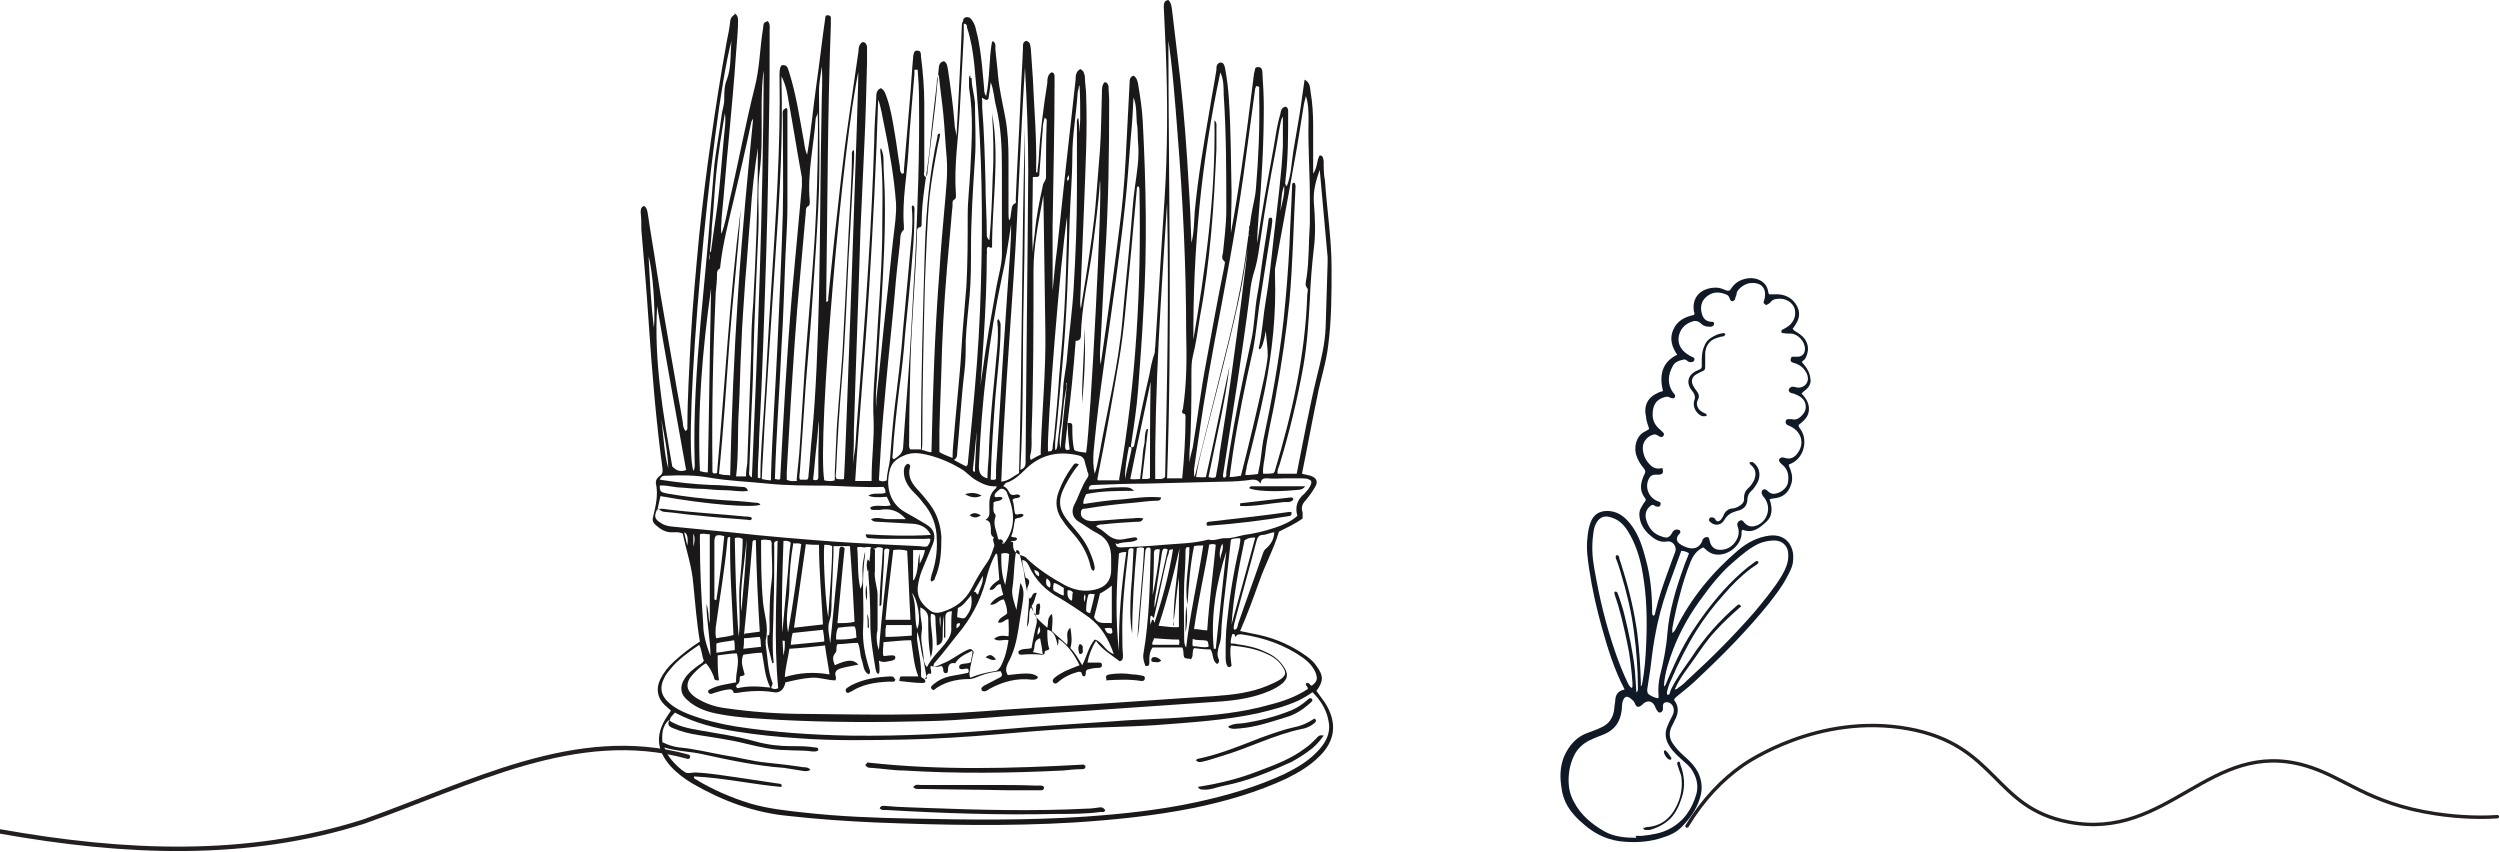 <svg width="757" height="258" viewBox="0 0 757 258" fill="none" xmlns="http://www.w3.org/2000/svg">
<path d="M510.832 250.119C515.742 242.083 521.397 236.131 527.795 231.667C528.688 231.072 550.562 215.746 577.792 220.656C604.874 225.567 603.534 244.613 626.45 248.928C656.656 254.731 669.155 223.483 698.022 231.816C709.926 235.239 716.771 243.274 737.454 246.399C745.341 247.589 751.888 247.589 756.203 247.291" stroke="#231F20" stroke-width="1.042" stroke-miterlimit="10" stroke-linecap="round"/>
<path d="M0 251.755C37.646 258.451 74.698 260.088 110.112 248.779C142.253 237.47 174.542 219.763 208.32 229.137" stroke="#231F20" stroke-width="1.339" stroke-miterlimit="10" stroke-linecap="round"/>
<path d="M491.933 208.752C488.808 202.8 486.874 196.55 485.088 190.152C483.452 184.348 482.112 178.396 481.22 172.444C480.773 169.468 480.327 166.344 480.624 163.368C480.773 161.284 481.071 159.35 481.964 157.416C483.154 155.184 485.088 154.588 487.32 154.737C490.445 155.035 492.528 156.969 494.314 159.499C496.397 162.475 497.439 165.897 498.332 169.32C499.82 174.676 500.266 180.033 500.266 185.39C500.266 185.688 500.266 186.134 500.564 186.432C501.01 186.432 501.159 185.985 501.159 185.688C501.456 184.497 501.754 183.307 502.052 182.116C503.242 177.801 504.879 173.635 506.367 169.468C506.664 168.724 506.962 167.832 507.26 167.088C507.855 165.6 506.516 163.665 504.879 163.963C502.349 164.409 500.712 163.07 499.076 161.582C497.439 159.945 496.397 158.011 496.397 155.63C496.397 154.291 497.141 153.398 497.736 152.356C498.629 151.166 498.48 151.464 497.736 150.273C496.695 148.636 496.695 147 497.29 145.214C497.439 144.619 497.736 144.024 498.034 143.428C498.332 142.833 498.183 142.387 497.736 141.792C496.695 140.601 495.802 139.113 495.356 137.476C494.76 134.947 495.653 132.12 497.588 130.929C498.183 130.632 498.778 130.334 499.373 129.888C499.076 128.846 498.629 127.804 498.48 126.763C498.48 126.019 498.183 125.275 498.183 124.531C498.183 121.852 499.522 120.067 501.903 119.025C502.349 118.728 502.944 118.579 503.54 118.43C502.498 113.966 502.944 109.8 507.855 107.419C506.218 105.038 505.474 102.508 506.664 99.83C507.855 97.152 510.087 95.961 512.914 95.366C513.212 95.069 513.063 94.622 512.914 94.324C512.319 90.456 514.402 87.777 518.271 87.182C519.461 87.033 520.503 87.033 521.544 87.48C521.842 87.628 522.288 87.777 522.735 87.926C523.479 88.224 523.925 87.926 524.223 87.331C525.562 85.248 527.645 84.355 530.026 84.206C532.407 84.206 534.936 85.397 535.383 88.224C535.383 88.521 535.532 88.819 535.68 89.116C536.276 89.116 537.02 89.116 537.615 89.116C541.335 88.968 543.864 91.2 544.608 93.878C545.055 95.664 544.46 97.152 543.567 98.491C543.418 98.788 543.12 99.086 542.823 99.532C543.12 100.128 543.864 100.425 544.311 100.723C545.352 101.467 546.245 102.062 546.84 103.252C547.733 104.889 547.584 106.526 546.84 108.163C546.692 108.758 546.096 109.056 545.65 109.502C545.65 109.8 545.948 110.097 546.245 110.395C547.287 111.585 548.031 113.073 548.18 114.561C548.477 115.9 547.882 117.091 546.84 117.984C546.394 118.281 545.948 118.728 545.501 119.174C546.989 120.662 547.882 122.299 547.733 124.233C547.584 126.316 546.096 127.507 544.608 128.697C544.608 129.441 545.204 129.888 545.501 130.483C547.436 133.756 546.096 139.113 541.781 140.601C541.781 140.601 541.781 140.601 541.632 140.75C541.632 141.048 541.781 141.345 541.93 141.643C542.674 143.428 542.972 145.214 542.228 147C541.484 149.232 539.847 150.571 537.466 150.868C537.02 150.868 536.424 151.017 535.829 151.166C536.722 153.844 536.871 156.374 534.49 158.308C532.556 160.094 530.472 161.582 527.645 160.392C527.199 160.838 527.348 161.284 527.348 161.88C526.901 165.6 522.735 168.576 519.164 167.832C518.271 167.683 517.527 167.236 516.783 166.641C516.485 166.344 516.188 166.046 515.741 165.748C513.807 166.641 512.616 168.278 511.872 170.212C510.533 173.486 509.492 176.908 508.599 180.331C507.706 183.604 506.962 187.027 506.367 190.3C506.367 190.747 506.367 191.193 506.367 191.64C506.962 191.342 507.111 190.896 507.408 190.449C512.021 181.075 518.568 173.188 526.455 166.492C529.133 164.26 532.258 162.624 535.829 162.177C541.037 161.582 543.269 165.6 542.972 169.32C542.972 171.403 541.93 173.188 540.888 175.123C539.4 177.95 537.466 180.331 535.532 182.86C529.133 190.747 522.14 197.889 514.7 204.883C512.616 206.966 510.236 208.9 508.004 210.686C507.557 210.984 507.26 211.281 506.962 211.728V212.025C508.301 213.811 508.301 215.596 507.408 217.531C506.962 218.275 506.664 219.168 506.218 219.912C505.176 221.995 505.474 223.929 506.962 225.715C508.004 227.203 509.343 228.393 510.682 229.584C512.021 230.774 513.212 232.113 514.104 233.75C515.444 236.428 515.592 239.107 514.7 241.785C513.658 245.208 511.575 248.035 509.045 250.564C507.557 252.052 505.623 252.945 503.688 253.54C499.82 254.88 495.951 255.177 491.933 254.88C487.469 254.582 483.6 252.945 480.178 250.118C477.648 248.035 475.416 245.803 474.077 242.976C473.482 241.636 473.036 240.297 472.887 238.958C472.292 235.536 472.292 232.262 473.631 228.988C475.119 225.715 477.351 223.036 480.922 221.846C482.112 221.4 483.452 220.953 484.642 220.358C487.172 219.316 488.511 217.382 488.808 214.555C488.808 213.662 489.106 212.769 489.106 211.876C489.255 210.388 489.85 209.347 491.487 208.9L491.933 208.752ZM503.391 141.94C503.837 143.131 503.391 143.726 502.2 143.726C501.903 143.726 501.605 143.726 501.308 143.726C500.415 143.726 499.82 144.024 499.373 144.768C498.034 147.148 498.927 150.124 501.308 151.464C501.605 151.612 501.903 151.761 502.349 151.91C502.796 152.059 502.944 152.356 502.796 152.803C502.796 153.249 502.349 153.547 501.903 153.398C501.605 153.398 501.308 153.398 501.01 153.1C500.415 152.654 499.968 152.952 499.522 153.398C498.332 154.44 498.034 155.928 498.48 157.416C499.224 159.945 500.712 161.731 503.242 162.475C504.879 163.07 505.474 162.772 506.367 161.284C506.367 161.136 506.516 160.987 506.664 160.838C507.111 160.392 507.557 160.243 508.152 160.392C508.896 160.54 509.045 161.136 508.45 161.731C507.408 162.772 507.557 164.112 508.896 164.856C509.492 165.302 510.087 165.451 510.682 165.748C512.914 166.492 514.551 165.897 515.444 163.814C515.444 163.814 515.444 163.516 515.592 163.368C515.89 162.921 516.188 162.624 516.932 162.624C517.527 162.624 517.527 163.219 517.676 163.665C517.973 165.451 519.164 166.492 520.8 166.492C522.288 166.492 523.628 166.046 524.818 164.856C526.306 163.219 526.901 161.433 526.157 159.35C525.86 158.606 526.157 158.011 526.752 157.713C527.348 157.267 527.794 157.713 528.092 158.16C528.24 158.308 528.538 158.606 528.687 158.755C529.431 159.35 530.175 159.499 531.068 159.35C534.49 158.755 536.424 154.737 534.788 151.612C534.49 151.017 534.192 150.571 533.746 150.124C533.3 149.232 533.3 148.785 533.746 148.339C534.192 148.041 534.639 148.041 535.383 148.785C535.829 149.232 536.424 149.529 537.02 149.529C538.805 149.529 540.888 148.041 541.335 146.404C541.781 144.172 541.484 142.089 539.549 140.601C538.805 140.006 538.508 139.411 538.805 138.964C539.103 138.518 539.549 138.369 540.591 138.667C541.93 139.113 542.972 138.667 543.864 137.774C546.543 134.798 545.799 130.929 542.228 129.144C542.079 129.144 541.93 128.995 541.632 128.846C541.484 128.846 541.186 128.697 541.037 128.548C540.74 128.251 540.591 127.953 540.74 127.507C540.74 127.06 541.186 126.912 541.632 126.912C541.93 126.912 542.228 126.912 542.525 126.912C544.013 127.358 545.055 126.465 545.948 125.424C546.84 124.382 546.989 123.043 546.543 121.852C545.948 120.364 544.608 119.769 543.12 119.174C542.823 119.174 542.376 119.025 542.079 118.876C541.484 118.43 541.484 117.835 542.079 117.388C542.525 116.942 543.12 117.091 543.716 117.24C544.608 117.537 545.501 117.388 546.394 116.793C547.436 115.9 547.733 114.71 547.138 113.222C546.394 111.585 545.204 110.544 543.418 109.948C542.079 109.651 541.93 109.204 542.525 108.014C542.972 108.014 543.418 108.014 543.864 108.014C545.501 108.163 546.543 107.27 546.543 105.633C546.543 103.401 544.46 101.169 542.376 101.02C541.632 101.02 540.888 101.02 540.144 100.872C539.847 100.872 539.4 100.872 539.4 100.425C539.4 99.979 539.549 99.83 539.996 99.681C540.591 99.384 541.037 99.086 541.484 98.788C542.823 97.747 543.716 96.259 543.567 94.473C543.567 92.39 541.632 90.604 539.252 90.456C538.061 90.456 536.871 90.456 536.127 91.497C535.829 91.944 535.234 92.093 534.788 92.39C533.895 91.795 533.895 91.646 534.192 90.902C534.192 90.753 534.192 90.604 534.341 90.456C534.936 87.331 533.448 85.545 530.324 85.694C529.282 85.694 528.389 86.141 527.496 86.736C526.752 87.331 526.008 87.926 525.86 88.819C525.86 89.265 525.562 89.861 525.413 90.307C525.413 90.753 525.116 91.051 524.669 91.2C524.074 91.2 523.925 90.902 523.776 90.456C523.628 90.009 523.33 89.414 522.884 89.265C520.949 88.372 518.866 88.224 517.08 89.563C515.592 90.605 514.848 92.241 515.146 94.176C515.444 95.961 516.188 97.449 518.42 97.449C518.717 97.449 519.015 97.598 519.015 97.896C519.015 98.193 519.015 98.491 518.717 98.64C518.42 98.937 518.122 98.937 517.824 98.937C516.783 98.937 515.89 98.788 515.146 98.044C514.402 97.3 513.509 97.003 512.616 97.3C510.533 97.896 509.045 99.235 508.45 101.318C507.855 103.55 508.599 105.484 510.533 106.972C511.128 107.419 511.872 107.865 512.616 108.163C512.914 108.312 513.212 108.609 513.063 108.907C513.063 109.353 512.616 109.651 512.17 109.651C511.724 109.651 511.277 109.651 510.831 109.204C510.533 108.907 510.087 108.758 509.64 108.907C508.301 109.204 507.111 109.651 506.516 110.841C505.772 112.18 505.325 113.52 505.325 115.008C505.325 116.347 505.772 117.686 506.516 118.728C506.664 119.025 506.962 119.174 507.111 119.472C507.26 119.769 507.26 120.067 507.111 120.364C506.813 120.662 506.516 120.662 506.069 120.513C506.069 120.513 506.069 120.513 505.92 120.513C505.325 120.067 504.73 120.067 504.135 120.216C501.308 120.96 500.415 122.894 500.415 125.572C500.415 127.507 501.308 128.995 502.796 130.185C503.093 130.483 503.391 130.78 503.688 131.078C503.986 131.376 503.837 131.673 503.688 131.971C503.54 132.268 503.242 132.417 502.796 132.268C502.498 132.268 502.2 131.971 501.903 131.822C501.605 131.673 501.308 131.524 501.01 131.524C499.076 131.822 497.439 133.608 497.439 135.542C497.439 137.476 498.183 139.262 499.522 140.601C500.415 141.643 501.605 142.089 502.944 141.792C503.242 141.792 503.391 141.792 503.688 141.792L503.391 141.94ZM495.207 253.094C495.802 253.094 496.546 253.094 497.141 253.094C500.117 252.796 502.944 252.35 505.474 251.011C509.789 248.779 512.319 245.059 513.658 240.446C514.402 237.619 513.658 235.089 512.021 232.708C511.426 231.964 510.831 231.369 510.087 230.774C508.45 229.286 506.664 227.798 505.474 225.864C504.284 223.929 503.986 221.995 504.879 219.912C505.325 218.87 505.772 217.828 506.367 216.787C506.516 216.34 506.813 215.894 506.813 215.299C506.962 213.96 506.069 212.769 504.879 212.62C503.986 212.62 503.54 212.918 503.54 213.811C503.54 214.108 503.54 214.406 503.54 214.704C503.54 215.15 503.242 215.596 502.796 215.745C502.349 215.745 502.052 215.745 501.903 215.299C501.456 214.852 501.308 214.257 501.01 213.662C500.266 212.174 498.778 212.025 497.588 213.067C497.29 213.364 496.992 213.662 496.695 213.811C496.248 214.108 495.802 214.108 495.504 213.811C495.356 213.513 495.058 213.216 495.058 213.067C494.76 212.174 494.016 211.728 493.421 211.281C492.528 210.686 491.933 210.984 491.487 212.025C491.04 213.067 491.189 214.108 491.04 215.15C490.594 218.572 488.957 220.953 485.832 222.292C484.344 222.888 482.708 223.483 481.22 224.227C479.434 225.12 477.946 226.459 476.904 228.244C475.565 230.774 474.97 233.452 474.97 236.28C474.97 238.512 475.416 240.744 476.607 242.827C478.69 246.844 481.964 249.523 485.832 251.755C488.808 253.392 492.082 253.689 495.504 253.689L495.207 253.094ZM503.986 207.859C504.581 207.115 504.73 206.222 505.176 205.329C507.557 199.824 510.087 194.467 513.509 189.556C517.527 183.604 521.991 178.099 527.348 173.337C528.687 172.147 530.026 171.105 531.514 170.064C531.812 169.915 532.109 169.766 532.407 170.064C532.556 170.361 532.407 170.51 532.109 170.808C531.514 171.254 530.77 171.7 530.175 172.147C527.05 174.528 524.372 177.206 521.842 180.182C518.866 183.456 516.188 187.027 513.807 190.747C510.831 195.508 508.301 200.568 506.069 205.776C505.474 206.966 505.028 208.305 504.73 209.644C504.73 209.942 504.73 210.388 505.028 210.388C505.474 210.388 505.623 210.091 505.623 209.793C505.92 208.603 506.664 207.561 507.26 206.371C508.748 203.841 510.533 201.46 512.17 199.08C516.039 193.128 520.652 187.92 526.008 183.307C526.455 182.86 526.901 183.009 527.199 183.604C524.52 185.985 521.842 188.366 519.461 191.044C516.932 193.723 514.997 196.699 512.914 199.675C510.831 202.651 508.599 205.329 507.111 208.752C507.706 208.752 508.004 208.454 508.301 208.156C509.492 207.412 510.384 206.52 511.277 205.627C518.271 199.228 524.818 192.681 531.068 185.539C534.044 181.968 537.02 178.396 539.4 174.528C540.591 172.444 541.632 170.361 541.484 167.832C541.484 165.897 540.293 163.814 537.466 163.665C534.936 163.665 532.853 164.26 530.77 165.6C528.092 167.236 525.711 169.468 523.33 171.552C520.503 174.23 517.973 177.355 515.741 180.48C512.021 185.39 508.896 190.747 506.664 196.55C505.325 200.121 504.135 203.692 503.837 207.561L503.986 207.859ZM496.844 207.859C497.29 207.412 497.141 207.115 497.29 206.817C498.034 202.8 498.332 198.633 498.48 194.616C498.778 187.622 498.629 180.628 497.439 173.784C496.695 169.171 495.356 164.707 492.826 160.689C491.487 158.606 489.85 157.118 487.32 156.523C485.535 156.076 484.196 156.82 483.303 158.457C482.708 159.499 482.559 160.689 482.41 161.88C481.964 165.302 482.112 168.576 482.708 171.849C484.196 180.628 486.279 189.408 489.255 197.889C490.296 200.865 491.487 203.841 492.826 206.668C493.124 207.264 493.421 208.008 494.165 208.305C494.165 208.156 494.314 208.008 494.314 207.859C494.314 207.561 494.314 207.115 494.314 206.817C494.016 202.651 493.57 198.484 492.677 194.467C491.636 189.556 490.594 184.795 488.957 180.182C488.957 179.884 488.66 179.438 488.957 179.14C489.404 179.14 489.701 179.14 489.85 179.736C489.999 180.182 490.148 180.48 490.296 180.926C490.892 182.712 491.487 184.497 491.933 186.432C493.272 191.937 494.463 197.443 495.058 203.097C495.207 205.329 495.356 207.412 495.504 209.644C496.1 209.198 495.951 208.603 495.951 208.008C495.951 202.502 495.504 196.848 494.76 191.342C494.016 185.241 492.528 179.289 490.743 173.337C490.296 171.849 489.85 170.361 489.255 169.022C489.255 168.576 489.106 168.278 489.552 168.129C489.999 167.98 490.148 168.427 490.296 168.724C490.296 168.724 490.296 168.873 490.296 169.022C490.743 170.212 491.04 171.403 491.487 172.742C493.421 178.992 494.909 185.39 495.802 191.937C496.397 196.699 496.695 201.609 496.844 206.52C496.844 206.966 496.844 207.561 496.844 208.156V207.859ZM509.045 166.939C507.706 170.659 506.367 174.23 505.028 177.95C503.242 183.009 501.903 188.068 501.01 193.276C500.415 196.55 500.117 199.675 499.671 202.948C499.373 204.883 499.076 206.817 498.778 208.752C498.778 209.347 498.778 209.793 499.224 210.24C500.117 210.835 501.01 211.281 502.052 211.43C502.349 211.132 502.2 210.835 502.2 210.537C502.052 208.603 502.2 206.52 502.647 204.585C503.688 200.419 504.581 196.104 504.879 191.788C505.474 184.795 507.557 177.95 509.938 171.403C510.384 170.064 510.98 168.873 511.426 167.534C510.682 167.088 509.938 166.79 509.045 166.79V166.939Z" fill="#101926"/>
<path d="M522.288 101.467C521.99 101.914 521.692 101.914 521.246 101.914C520.799 102.062 520.204 102.211 519.758 102.36C517.526 103.104 516.484 104.741 516.336 106.973C516.336 108.163 516.336 109.354 516.336 110.544C516.336 112.032 516.336 112.032 514.996 112.627C514.401 112.925 513.806 113.222 513.36 113.52C512.318 114.264 512.02 115.454 512.616 116.645C512.913 117.24 513.211 117.686 513.657 118.282C514.401 119.174 514.699 120.067 514.104 121.109C513.36 122.448 514.104 124.085 515.592 124.829C515.889 124.978 516.187 125.126 516.484 125.275C516.633 125.275 516.782 125.573 516.782 125.722C516.782 126.019 516.484 126.019 516.336 126.019C516.038 126.019 515.74 126.019 515.443 126.019C514.104 125.573 512.616 123.787 512.913 121.853V121.555C513.508 120.365 513.211 119.323 512.318 118.282C510.383 115.901 511.128 113.371 513.955 112.181C515.443 111.586 515.294 111.586 515.294 109.949C515.294 108.163 515.294 106.526 516.038 104.89C516.633 103.104 517.972 102.211 519.609 101.467C520.204 101.17 520.948 101.021 521.692 100.872C522.139 100.872 522.436 100.872 522.436 101.467H522.288Z" fill="#101926"/>
<path d="M529.876 140.006C530.62 139.709 530.918 140.006 531.364 140.453C532.852 141.792 533.15 144.024 532.257 145.958C531.662 147 531.067 148.041 530.174 148.785C529.579 149.381 529.281 149.976 529.132 150.869C529.132 153.101 528.091 154.291 525.859 154.737C524.222 155.184 523.032 155.928 522.139 157.416C521.246 159.053 519.312 159.35 517.972 158.16C517.675 157.862 517.377 157.713 517.526 157.267C517.526 156.969 517.824 156.672 518.121 156.672C518.568 156.672 519.014 156.672 519.312 157.118C519.46 157.416 519.609 157.713 520.056 157.862C520.8 157.862 521.246 157.267 521.544 156.672C521.841 156.225 521.99 155.928 522.139 155.481C522.585 154.737 523.329 154.142 524.222 153.993C525.115 153.993 525.859 153.696 526.603 153.249C527.644 152.654 528.24 151.91 528.091 150.72C528.091 149.678 528.388 148.785 529.132 148.041C530.025 147.297 530.769 146.256 531.216 145.214C531.811 143.577 531.662 142.238 530.472 141.048C530.174 140.75 529.728 140.601 529.728 139.857L529.876 140.006Z" fill="#101926"/>
<path d="M497.886 250.713C498.332 250.415 498.778 250.415 499.076 250.415C502.349 250.118 504.879 248.481 506.665 245.803C508.599 242.827 509.492 239.553 509.194 235.982C509.194 234.94 508.748 234.047 508.45 233.155C508.302 232.559 508.004 231.964 507.855 231.369C507.855 231.071 507.855 230.774 508.153 230.625C508.45 230.625 508.599 230.625 508.748 231.071C508.748 231.071 508.748 231.22 508.748 231.369C510.087 234.791 510.385 238.214 509.194 241.636C508.45 244.017 507.409 246.249 505.623 248.035C503.837 249.671 501.754 250.713 499.522 251.308C499.076 251.308 498.778 251.308 498.332 251.308C497.885 251.308 497.588 251.159 497.588 250.564L497.886 250.713Z" fill="#101926"/>
<path d="M504.281 227.203C505.174 227.947 505.472 228.691 506.067 229.435C506.067 229.435 506.067 229.733 506.067 229.882C506.067 230.03 505.769 230.03 505.621 230.03C504.877 230.03 503.686 228.245 503.835 227.501C503.835 227.501 503.835 227.352 504.133 227.203H504.281Z" fill="#101926"/>
<path d="M222.292 3.985C223.487 4.582 223.487 5.579 223.487 6.376C223.487 9.563 223.089 12.751 222.89 15.939C222.292 24.706 221.495 33.273 220.698 41.84C219.901 49.81 219.303 57.978 218.506 65.948C218.506 67.741 218.108 69.335 218.506 71.128C218.506 71.527 218.506 72.124 218.108 72.324L217.909 72.124C219.901 67.741 220.3 62.76 221.495 58.178C223.886 47.618 225.878 37.058 228.468 26.698C230.062 20.721 230.062 14.544 231.058 8.567C231.258 6.973 231.058 6.973 232.453 6.376C233.25 7.173 233.051 8.169 233.051 9.165C233.051 18.33 233.051 27.495 232.852 36.66C232.652 49.61 232.453 62.561 232.055 75.511C231.457 94.439 230.859 113.566 229.863 132.494C229.863 136.08 229.464 139.666 229.464 143.253C229.464 143.651 229.464 144.05 229.464 144.647C229.863 144.647 230.261 145.245 230.261 144.249C230.261 137.873 230.859 131.298 231.258 124.923C232.055 112.769 232.652 100.616 233.449 88.462C234.844 66.546 236.438 44.63 236.039 22.514C236.039 20.522 236.438 19.525 237.235 19.725C238.629 19.725 238.629 21.119 239.028 22.116C241.02 28.491 242.017 35.066 243.212 41.641C243.61 43.434 243.61 45.227 244.407 46.821C245.603 39.848 246.201 32.675 247.197 25.702C248.193 18.728 248.99 11.556 249.986 4.782C250.982 4.383 251.381 4.782 251.58 5.18C251.58 5.977 251.58 6.774 251.58 7.571C250.584 34.667 250.584 61.764 250.185 88.86C250.185 89.657 250.185 90.454 250.185 91.451C250.982 91.251 250.783 90.654 250.783 90.255C251.381 84.477 251.978 78.699 252.576 72.921C253.971 60.569 255.166 48.415 256.959 36.261C257.956 29.288 258.952 22.514 259.948 15.541C259.948 14.544 260.147 13.349 261.143 12.751C262.14 12.751 262.339 13.349 262.538 14.146C262.538 15.74 262.538 17.334 262.538 18.728C262.339 26.897 262.14 35.265 261.741 43.434C261.343 52.2 260.944 60.967 260.546 69.734C259.948 89.857 259.151 110.179 258.553 130.302C258.553 133.091 258.553 135.881 258.354 138.67C258.354 140.463 258.354 142.456 258.553 144.249C258.553 144.647 258.753 145.245 258.354 145.444C258.155 145.444 257.956 145.245 257.956 144.846C258.553 142.256 258.155 139.666 258.753 137.076C259.151 134.685 259.151 132.294 259.35 129.904C260.546 113.367 261.94 96.83 262.937 80.094C263.734 67.542 264.331 54.99 264.73 42.438C264.73 38.254 265.128 33.871 265.327 29.687C265.327 28.491 265.327 27.296 266.722 26.698C267.918 27.296 268.117 28.491 268.515 29.487C269.711 32.874 270.308 36.66 270.906 40.246C271.504 43.633 271.902 47.22 272.5 50.607C272.5 51.204 272.5 52.001 273.098 52.599C273.895 52.599 273.695 52.001 273.695 51.603C274.293 44.63 274.891 37.457 275.489 30.483C275.887 26.1 276.086 21.717 276.485 17.533V17.134C276.684 16.338 276.684 15.142 277.879 15.341C278.876 15.341 278.876 16.338 278.876 17.134C279.473 21.916 279.872 26.698 279.872 31.48C279.872 38.254 279.872 45.028 279.872 51.802C279.872 52.4 279.473 52.998 280.27 53.595C280.868 52.998 280.868 52.4 280.868 51.603C281.665 44.829 282.462 38.254 283.259 31.48C283.657 27.893 283.857 24.307 284.255 20.721C284.255 19.725 284.654 18.728 285.849 18.529C286.845 19.127 286.845 20.123 287.044 21.119C287.841 26.499 288.638 32.077 289.037 37.457C289.037 38.652 289.435 39.648 289.635 41.242C290.232 29.886 290.83 19.127 291.228 8.169C291.228 7.571 291.228 6.973 291.627 6.376C291.627 5.778 291.826 5.379 292.623 5.18C293.42 5.18 293.819 5.379 294.217 5.977C295.014 6.973 295.412 8.169 295.612 9.364C296.608 12.95 297.006 16.736 297.405 20.322C297.604 22.514 297.803 24.706 298.003 26.897C298.003 27.495 298.003 28.292 298.6 29.089C299.796 23.51 299.397 17.931 300.393 12.552C300.393 12.552 300.593 12.552 300.792 12.552C301.589 13.15 301.39 13.947 301.39 14.744C301.589 17.334 301.987 19.924 302.187 22.713C302.585 27.096 303.581 31.28 304.378 35.465C305.175 39.648 305.374 44.032 305.374 48.216C305.374 53.595 305.374 58.975 305.374 64.354C305.374 65.151 305.374 65.948 305.574 66.745C306.171 65.948 305.972 65.151 306.171 64.354C306.371 63.358 306.171 62.163 307.367 61.565C307.765 61.565 307.566 60.768 307.566 60.369C307.965 50.607 308.562 40.844 308.961 31.081C309.16 25.503 309.558 20.123 309.758 14.544C309.758 13.748 309.558 12.751 310.754 12.353C312.149 12.751 311.949 13.947 312.149 14.943C312.348 17.931 312.547 20.92 312.746 23.709C313.145 32.874 313.942 41.84 313.742 51.005C313.742 51.404 313.742 51.802 313.742 52.2H314.141C314.141 50.806 314.539 49.411 314.539 47.817C314.938 40.246 315.934 32.675 317.13 25.104C317.13 24.108 317.129 22.713 318.325 21.916C319.122 21.916 319.321 22.514 319.321 23.112C319.321 23.709 319.321 24.307 319.321 24.905C319.321 39.449 318.923 54.193 318.723 68.737C318.723 74.316 318.723 80.094 318.723 85.673C318.723 86.669 318.723 87.466 318.723 88.064C319.122 84.079 319.52 79.496 320.118 75.113C320.915 67.143 321.911 58.975 322.708 51.005C323.704 42.039 324.701 33.074 325.697 24.108C325.697 23.112 325.697 21.717 327.091 20.92C328.088 21.319 328.287 22.116 328.486 23.112C328.486 25.104 328.885 26.897 328.885 28.89C329.283 39.848 328.685 50.607 328.287 61.565C327.888 71.327 327.49 81.289 327.091 91.052C327.091 91.849 327.091 92.646 327.291 93.443C327.888 90.056 328.287 86.868 328.885 83.481C330.08 75.711 331.275 68.14 331.873 60.369C332.272 55.388 332.67 50.407 333.069 45.426C333.467 39.648 333.467 33.871 333.666 27.893C333.666 26.897 333.666 25.702 334.463 24.905C335.26 24.905 335.459 25.503 335.659 26.1C335.659 27.495 335.858 29.089 335.858 30.483C335.858 46.024 335.659 61.764 334.663 77.305C334.065 87.067 333.666 97.029 333.069 106.792C333.069 107.987 333.069 109.183 333.268 110.378C333.866 106.792 334.264 103.206 334.862 99.42C336.256 89.657 337.651 79.695 338.847 69.933C339.843 62.76 340.44 55.588 340.839 48.415C341.237 40.645 341.636 33.074 342.034 25.303C342.034 24.307 342.034 23.311 343.23 22.912C344.226 23.51 344.425 24.506 344.624 25.503C345.222 29.089 345.82 32.874 346.019 36.66C347.015 55.787 347.414 74.914 346.218 94.24C345.82 102.209 345.222 109.98 344.624 117.949C344.226 123.129 343.429 128.509 342.632 133.689C342.632 134.287 342.234 134.885 342.632 135.482C343.628 135.482 343.429 134.486 343.628 133.888C345.023 127.114 346.418 120.34 348.011 113.566C348.41 111.374 348.808 109.183 349.605 106.991C349.805 106.393 349.605 105.596 349.805 104.999C350.801 90.255 351.598 75.511 352.594 60.768C353.59 45.626 353.59 30.284 352.992 15.142C352.793 10.759 352.594 6.376 352.395 2.192C352.395 1.195 352.395 0.199 353.789 0C354.786 0.996 354.786 2.391 354.985 3.786C355.782 10.56 356.579 17.134 357.376 23.909C358.571 34.667 359.368 45.626 359.966 56.385C360.364 62.163 360.564 67.94 360.763 73.519C361.56 70.531 361.56 67.143 361.759 64.155C362.755 53.595 364.548 43.235 366.341 32.874C366.939 28.89 367.736 25.104 368.334 21.119C368.334 20.92 368.334 20.721 368.334 20.522C368.334 19.725 368.732 19.127 369.529 18.928C370.525 18.928 370.725 19.725 370.924 20.522C371.522 23.709 371.92 26.897 372.119 30.085C372.717 39.449 372.717 48.813 372.916 58.178C372.916 62.362 372.717 66.347 372.717 70.531C373.913 64.155 374.909 57.779 375.905 51.204C377.3 41.641 378.495 32.077 379.69 22.514C379.69 22.514 379.69 22.514 379.69 22.315C380.089 21.518 379.69 20.123 381.085 20.322C382.281 20.322 382.281 21.717 382.281 22.514C382.48 25.702 382.679 29.089 382.679 32.277C382.679 43.434 382.081 54.591 381.085 65.749C380.886 68.339 380.687 70.929 380.687 73.718C382.081 63.956 383.874 54.392 385.668 44.63C386.265 41.242 386.664 37.855 387.66 34.667C387.859 33.671 387.859 32.675 389.254 32.277C390.25 32.675 390.051 33.671 390.051 34.468C390.051 41.242 390.051 47.817 389.254 54.392C389.254 54.99 388.855 55.787 389.652 56.385C391.047 52.798 391.047 49.212 391.645 45.626C392.242 42.039 392.84 38.652 393.438 35.066C394.036 31.48 394.434 27.893 395.032 24.108C396.825 25.104 396.626 26.499 396.825 27.694C397.423 31.081 397.622 34.667 397.622 38.055C397.622 41.641 397.622 45.426 397.622 49.013C397.622 50.009 397.622 51.005 397.622 52.599C399.017 50.607 398.618 48.614 399.614 47.02C400.81 47.22 400.611 48.017 400.81 48.813C400.81 50.806 400.81 52.798 401.208 54.791C401.806 63.557 403.201 72.324 403.201 81.289C403.201 89.06 403.201 96.631 402.204 104.401C401.607 109.78 399.814 114.961 398.817 120.34C397.223 127.911 395.829 135.682 394.235 143.452C395.231 143.651 396.028 143.85 396.825 144.05C398.618 144.647 399.216 145.843 398.22 147.437C397.423 148.831 396.427 150.226 395.43 151.421C394.434 152.418 393.836 153.613 394.434 155.207C394.434 155.605 394.434 156.203 394.434 157C392.242 158.594 389.652 159.789 387.262 160.985C385.668 166.364 383.077 170.947 381.284 176.127C379.491 181.108 377.698 186.089 375.506 191.07C377.499 191.468 379.491 191.867 381.284 192.265C386.664 193.461 391.446 195.652 395.829 198.84C396.825 199.637 397.821 200.434 398.618 201.63C400.81 204.618 400.81 206.212 398.618 209.201C399.415 210.396 400.411 211.591 401.208 212.787C404.994 218.764 404.396 224.343 399.415 229.124C396.626 231.914 393.239 233.906 389.652 235.699C380.687 239.883 371.123 242.673 361.36 244.665C349.406 247.056 337.452 248.251 325.298 249.048C305.175 250.244 285.251 249.845 265.128 249.048C256.362 248.65 247.396 248.052 238.629 247.056C228.269 246.06 218.706 242.473 209.74 237.293C207.349 235.899 204.958 234.105 202.966 231.914C198.782 227.132 198.383 222.35 201.97 216.971C202.368 216.373 202.766 215.775 203.165 215.178C202.567 214.58 201.77 213.982 201.173 213.385C198.981 211.193 198.582 208.404 199.977 205.614C200.973 203.622 202.368 201.829 204.161 200.235C206.552 198.043 209.142 196.051 211.931 194.258C210.935 188.48 210.537 182.702 209.939 176.924C209.541 171.544 207.747 166.564 206.751 161.583C205.556 160.985 204.56 161.184 203.364 161.184C201.571 161.184 200.176 160.387 198.782 159.192C197.786 158.395 197.387 157.598 197.786 156.402C198.582 153.015 199.379 149.827 198.582 146.241C198.582 145.245 198.981 144.847 199.579 144.249C200.575 143.651 200.774 142.854 200.575 141.659C198.582 126.915 197.387 111.972 196.391 97.228C195.793 88.064 194.996 78.699 194.199 69.534C194.199 67.741 194.199 66.147 194 64.354C194 63.557 194 62.76 194.996 62.362C195.992 62.959 195.992 63.956 196.192 64.952C196.989 70.531 197.985 75.91 198.782 81.489C200.376 92.048 202.368 102.608 204.161 113.168C204.958 118.149 205.954 122.93 206.751 127.911C206.751 128.708 206.951 129.704 207.548 130.501C208.345 130.103 208.146 129.505 208.146 129.107C208.146 120.34 208.744 111.574 209.142 102.807C209.74 92.248 210.736 81.688 211.732 71.128C212.728 61.565 213.924 51.802 215.319 42.239C216.713 32.277 218.307 22.315 220.1 12.353C220.499 10.36 220.897 8.567 221.096 6.575C221.096 5.778 221.495 4.981 222.491 4.383L222.292 3.985ZM214.92 76.508C214.92 76.508 215.319 76.109 215.319 75.91C215.916 71.128 216.713 66.347 217.311 61.565C218.108 55.189 218.506 48.813 219.104 42.637C219.303 39.848 219.901 37.058 219.503 34.269C218.506 40.246 217.51 46.223 216.912 52.2C216.315 57.779 216.115 63.358 215.518 68.937C215.518 71.527 215.119 73.918 214.92 76.508C214.92 77.305 214.522 77.902 214.92 78.699V76.508ZM304.179 164.77V164.372C307.765 159.59 307.168 154.609 304.976 149.429C304.976 149.23 304.777 148.831 304.577 148.632C303.98 148.034 303.183 147.636 302.386 148.433C301.788 149.031 300.991 149.429 301.19 150.425C301.987 150.824 302.984 150.027 303.581 150.824C302.984 152.019 301.589 151.421 300.792 152.218C300.991 153.414 300.393 154.808 301.39 155.805C301.589 156.004 301.39 156.402 301.39 156.602C300.593 158.793 301.788 160.786 302.187 162.977C302.187 162.977 302.187 163.376 302.585 163.376C303.781 162.977 303.581 164.372 304.179 164.571C303.98 163.973 303.581 163.973 303.382 164.571H304.179V164.77ZM378.694 71.327C377.897 72.722 378.097 74.515 377.698 75.91C376.901 81.09 376.104 86.47 374.909 91.65C372.119 104.401 368.732 117.152 365.545 129.704C364.349 134.486 362.954 139.467 362.157 144.448C363.154 144.448 364.15 144.647 365.146 144.448C367.736 133.091 369.928 121.934 372.319 110.777C370.924 122.133 368.135 133.291 365.943 144.448C366.74 144.647 367.338 144.847 368.135 144.448C368.533 142.057 369.131 139.467 369.33 137.076C370.725 128.11 372.119 119.344 373.315 110.378C374.51 101.612 375.706 93.044 376.702 84.278C377.3 80.094 377.698 75.711 378.296 71.327C377.698 70.132 378.694 69.136 378.296 68.339C378.097 68.737 378.296 69.534 378.296 70.331C378.296 70.73 378.296 71.128 377.897 71.327H378.694ZM313.344 186.288C314.34 187.683 315.735 188.878 317.13 190.074C317.528 188.679 316.93 187.085 318.524 185.89C318.923 187.882 318.524 189.476 318.524 191.07C319.919 192.465 321.513 193.66 323.107 195.254C323.704 193.461 322.31 191.668 324.103 190.074C324.501 192.465 324.701 194.258 324.103 196.25C325.498 197.645 326.494 199.438 327.689 201.43C329.084 198.84 329.482 196.051 331.475 193.66C333.866 194.258 334.662 197.246 337.253 198.043C335.659 193.461 333.467 189.675 329.682 186.886C326.892 184.893 323.904 182.901 320.915 181.108C316.731 178.916 313.543 175.728 311.551 171.345C311.152 170.548 310.754 169.751 309.558 169.552C309.558 171.345 310.156 173.138 310.555 174.932C311.949 175.33 311.75 176.525 311.352 177.322C310.555 178.916 311.352 179.913 311.75 181.307C312.746 180.909 312.348 179.315 313.942 179.514C313.344 180.909 313.344 182.303 312.348 183.499C312.945 184.495 312.746 185.69 313.742 186.487L313.344 186.288ZM297.803 29.886C297.803 29.886 297.405 29.487 297.405 29.687C297.206 29.687 297.405 30.085 297.405 30.483C297.405 31.081 297.405 31.878 297.405 32.476C298.003 40.047 298.202 47.618 298.401 54.99C298.401 60.369 298.8 65.549 298.8 70.929C298.8 71.527 298.8 72.124 299.596 72.722C300.194 66.147 300.393 59.772 300.593 53.396C300.991 47.02 300.792 40.645 300.393 34.269C302.784 47.817 300.393 61.365 300.393 74.914C299.596 75.312 299.397 74.316 298.999 74.914C298.6 75.511 298.999 76.308 298.8 77.105C298.8 93.841 297.206 110.577 296.209 127.313V127.712C295.412 132.294 295.213 137.076 294.616 141.858C294.616 142.256 294.416 142.854 295.213 142.854C295.213 142.655 295.213 142.256 295.213 141.858C295.612 134.486 295.811 127.114 296.608 119.942C296.807 117.75 297.006 115.558 297.405 113.168C298.6 104.202 300.194 95.435 301.788 86.47C302.386 83.282 303.382 80.094 303.382 76.906C303.382 68.538 303.382 59.971 303.382 51.603C303.382 45.028 303.183 38.652 301.589 32.077C300.991 29.886 300.991 27.495 299.995 24.905C299.796 26.698 299.596 27.893 299.397 29.288C299.397 30.085 298.999 30.483 298.202 30.085L297.803 29.886ZM198.981 154.211C197.985 156.402 198.184 157.199 200.176 158.395C200.973 158.992 201.97 159.192 202.966 159.391C209.142 159.989 215.119 160.586 221.296 161.184C231.656 162.38 241.817 163.176 252.178 163.973C260.944 164.571 269.511 164.97 278.278 165.368C279.075 165.368 279.872 165.767 280.868 165.368C281.267 164.77 281.864 163.973 281.665 163.176C281.067 162.977 280.47 163.176 280.071 163.176C276.684 163.176 273.297 163.176 270.109 163.176C267.918 163.176 265.726 163.176 263.534 162.977C262.937 162.977 262.14 162.977 262.14 161.782C268.714 162.18 275.09 162.38 281.864 161.981C280.669 159.59 278.676 158.793 276.485 158.594C273.098 158.395 269.511 158.196 265.925 157.996C265.128 157.996 264.331 157.996 263.734 157.199C265.527 156.402 267.32 157.199 268.914 157.199C270.707 157.199 272.5 157.199 274.293 157.199C272.102 154.609 269.511 153.812 266.324 154.41C265.726 154.41 265.128 154.41 264.53 154.41C264.132 154.41 263.534 154.41 263.534 153.613C265.327 152.617 267.519 153.613 269.711 153.015C269.312 152.019 268.914 151.222 268.515 150.425C265.593 150.691 263.734 150.558 262.937 150.027C264.73 149.031 266.523 149.827 268.117 149.23C268.117 148.632 268.117 148.034 267.519 147.437C261.94 147.636 256.162 147.237 250.185 147.038C244.208 147.038 238.43 147.038 232.453 146.44C226.675 145.843 220.698 145.643 214.92 144.647C210.537 143.85 206.154 143.85 201.77 144.05C200.973 144.05 200.176 144.05 199.778 145.245C204.958 146.042 210.138 146.64 215.119 146.839C218.307 146.839 221.495 147.237 224.683 147.437C225.28 147.437 226.077 147.437 226.476 148.632C224.085 149.031 221.893 148.433 219.702 148.433C217.51 148.433 215.319 148.234 213.127 148.034C210.935 148.034 208.544 147.835 206.353 147.636C204.161 147.636 201.97 146.839 199.778 147.038C199.778 148.831 199.977 149.031 201.97 149.429C207.548 150.425 213.127 151.023 218.706 151.421C222.093 151.621 225.28 151.82 228.668 152.218C229.265 152.218 229.863 152.218 230.261 152.816C228.07 153.812 214.322 152.816 199.977 150.226C199.579 151.82 199.379 153.215 198.981 154.808V154.211ZM280.071 205.614C280.868 205.614 280.669 205.017 280.47 204.618C280.071 202.626 279.872 200.434 279.274 198.442C278.676 196.051 278.676 193.66 277.68 191.269C277.68 192.066 277.68 192.863 277.68 193.66C278.079 197.246 279.075 200.833 278.876 204.419C278.876 205.415 279.473 205.216 279.872 205.614C280.669 206.61 279.872 206.81 279.274 206.81C276.883 206.81 274.692 206.411 272.301 206.212C272.5 204.817 272.5 204.817 273.297 204.817C274.891 204.817 276.485 204.817 278.079 204.817C276.684 201.43 276.485 197.645 275.887 193.859C272.899 193.859 270.308 194.258 267.519 194.457C267.519 196.051 267.121 197.246 267.519 198.641C268.316 198.641 269.113 198.442 269.91 198.442C270.508 198.442 271.105 198.442 271.105 199.039C271.105 199.836 270.508 199.836 270.109 200.036C268.714 200.235 267.519 200.833 266.124 200.036C266.39 202.161 266.39 203.489 266.124 204.02C265.327 204.02 265.327 203.223 265.128 202.626C264.331 197.844 263.534 193.262 263.534 188.48C263.534 183.499 263.335 178.717 262.937 173.736C262.937 171.345 263.534 168.954 263.534 166.564C263.534 165.966 263.933 165.368 264.53 166.165C265.128 166.364 264.929 166.962 264.929 167.36C264.929 169.154 264.929 170.947 264.929 172.74C264.531 175.529 265.925 178.119 265.726 180.909C265.726 183.897 265.726 186.886 265.726 190.074C265.726 190.671 265.726 191.07 265.527 191.668C265.327 193.461 265.527 195.254 266.124 196.848C266.921 186.687 268.117 176.525 269.312 166.364C268.515 165.966 267.918 165.966 267.718 166.763C267.718 167.36 267.718 167.958 267.718 168.556C267.519 173.138 267.121 177.92 266.921 182.503C266.921 182.901 266.921 183.499 266.324 183.499C266.324 177.522 267.121 171.744 267.32 165.966C266.324 165.567 265.527 165.567 264.929 166.165C264.531 166.165 264.132 165.767 263.734 165.767C263.136 165.567 262.538 165.567 261.741 165.767C261.143 165.767 260.346 165.368 259.55 165.767C259.948 169.951 259.55 174.135 260.546 178.319C261.542 176.525 261.143 174.533 261.143 172.74C261.143 170.748 261.542 168.954 261.94 166.962C261.94 167.36 261.94 167.759 261.94 168.157C260.745 175.529 261.741 182.901 261.343 190.472C261.143 194.457 261.94 198.442 263.136 202.227C263.335 202.825 263.734 203.423 263.136 204.22C261.343 203.423 261.542 201.43 260.944 199.836C260.346 198.242 260.546 196.25 259.749 194.656C257.557 194.656 255.565 195.055 253.572 195.055C252.975 196.051 253.572 197.047 252.975 197.645C251.779 199.039 252.377 200.235 252.775 201.43C256.76 199.637 258.354 199.637 259.948 201.231C257.358 201.829 254.967 202.028 253.572 202.825C252.178 204.02 253.572 204.817 252.975 206.013C250.584 206.013 248.193 205.017 245.603 205.216C243.013 205.415 240.423 206.013 237.833 206.61C237.434 208.802 236.039 209.998 234.246 209.599C230.66 209.001 226.874 209.201 223.288 209.798C222.89 209.798 222.093 209.998 222.093 209.599C221.694 208.404 220.897 208.802 220.299 208.802C218.905 209.001 217.51 209.4 216.315 209.798C215.717 209.998 215.119 210.396 214.522 209.798C214.522 209.599 214.322 209.201 214.522 209.001C217.112 207.407 220.1 207.208 222.89 206.61C222.69 203.622 224.085 200.833 223.089 197.844C221.096 197.844 219.303 198.242 217.311 198.442C217.311 201.032 217.311 203.622 217.709 206.013C216.514 206.013 216.315 206.013 216.115 204.817C215.518 203.423 214.92 202.028 213.725 200.833C212.33 201.63 211.135 202.825 209.939 204.02C207.349 206.81 207.548 209.201 210.935 211.392C213.525 212.986 216.315 213.982 219.303 214.381C227.472 215.576 235.641 216.174 244.009 216.174C261.94 216.373 279.673 216.772 297.604 215.377C307.965 214.58 318.126 213.982 328.486 213.385C341.437 212.588 354.586 211.591 367.537 210.795C373.116 210.396 378.694 209.798 383.874 207.607C385.269 207.009 386.664 206.411 387.859 205.614C389.453 204.419 389.453 203.622 388.457 202.028C387.461 200.434 385.867 199.039 384.074 198.242C380.487 196.449 376.702 195.852 372.717 195.453C372.319 197.645 372.717 199.637 372.916 201.63C372.319 202.227 371.721 202.028 371.522 201.43C371.123 200.633 371.123 199.637 371.123 198.641C371.123 195.254 371.123 191.867 371.522 188.48C372.319 180.709 373.514 173.138 375.307 165.567C375.307 164.77 375.706 163.973 375.506 162.977C374.51 162.977 373.514 162.977 372.717 163.376C372.319 167.161 371.92 170.748 371.522 174.334C370.924 179.315 370.326 184.097 369.928 189.078C369.729 191.269 369.928 193.461 369.131 195.453C368.732 197.047 368.334 198.242 369.131 199.836C369.131 200.235 369.131 200.833 368.533 201.032C366.939 200.036 367.537 198.043 366.541 196.649C364.748 196.649 363.154 196.449 361.56 196.25C360.763 197.246 361.56 198.641 360.564 199.637C359.966 199.239 359.169 199.637 358.571 199.039C358.173 198.043 358.571 197.047 357.973 196.051H349.008C348.011 197.446 348.011 198.84 348.011 200.434C348.011 201.231 348.011 201.829 346.816 201.63C346.418 200.434 346.019 199.438 346.218 198.043C348.011 187.683 348.211 177.123 348.41 166.763C348.41 166.364 348.41 165.966 348.011 165.767C347.215 165.767 347.015 165.966 346.816 166.763C346.218 173.935 345.621 180.909 345.023 188.081C345.023 189.874 344.624 191.668 344.425 193.461C344.824 184.296 346.019 175.131 346.418 165.966C345.621 165.567 345.023 165.767 344.226 165.966C343.429 174.533 342.831 183.3 342.831 191.867C342.034 187.683 342.234 183.3 342.433 179.116C342.831 174.732 343.031 170.548 343.23 166.165C342.034 165.767 341.636 166.165 341.636 167.161C340.64 175.729 339.643 184.296 339.843 192.863C339.843 194.656 339.843 196.449 340.042 198.242C340.042 199.239 340.042 200.036 339.046 200.235C336.456 198.242 333.666 196.649 331.873 194.058C330.478 196.25 329.682 198.442 329.283 200.633C330.478 200.633 331.475 200.633 332.67 200.633C333.268 200.633 333.666 200.633 333.666 201.43C333.666 202.028 333.268 202.227 332.67 202.227C331.475 202.227 330.279 202.426 329.084 202.825C328.486 203.423 329.084 204.419 328.287 204.817C327.291 204.618 327.888 203.622 327.091 203.423C327.091 203.423 326.693 203.423 326.494 203.423C324.302 204.02 322.11 205.017 320.317 206.61C319.919 207.009 319.321 207.208 318.923 206.61C318.524 206.013 318.923 205.614 319.321 205.216C320.317 204.419 321.314 203.821 322.509 203.223C323.904 202.626 325.298 202.028 326.892 201.43C325.298 198.242 323.505 195.453 320.517 193.461C320.517 194.058 320.517 194.656 320.317 195.652C319.72 193.261 319.52 191.269 317.13 190.671C317.13 192.863 317.13 194.855 317.727 196.449C317.329 197.246 316.333 196.649 316.333 197.645C316.333 198.242 315.735 198.242 315.336 198.242C313.344 198.043 311.352 198.043 309.359 198.242C308.562 198.242 308.363 198.043 308.363 197.246C309.359 196.25 310.953 196.649 312.348 196.25C312.746 193.66 313.344 191.07 313.942 188.48C313.942 187.683 313.942 186.886 313.543 186.089C312.945 185.491 312.746 184.694 312.149 183.897C311.152 185.89 312.149 187.882 310.953 189.874C311.152 187.085 311.352 184.694 311.551 182.503C311.551 181.905 311.551 181.307 311.551 180.709C310.555 178.119 310.355 175.33 309.957 172.74C309.558 171.146 309.16 169.353 308.761 167.759C308.761 167.36 308.761 166.564 307.765 166.564C306.968 170.349 307.168 174.135 306.57 177.92C306.171 180.311 307.168 182.503 307.765 184.694C308.164 181.905 308.562 179.315 308.961 176.525C310.156 178.319 309.957 179.913 309.758 181.706C309.359 184.694 308.761 187.683 308.363 190.671C307.765 194.258 306.968 197.645 305.175 200.833C304.577 202.227 304.378 203.223 305.175 204.419C311.551 203.622 312.945 203.821 314.34 205.017C313.942 205.814 313.344 205.814 312.547 205.814C307.965 205.216 303.581 206.411 299.596 208.603C298.999 209.001 298.401 209.599 297.405 209.201C296.807 208.404 297.405 208.005 298.003 207.607C299.596 206.81 300.991 206.013 302.585 205.216C303.581 204.817 303.581 204.22 302.984 203.223C300.991 203.423 298.8 203.821 296.807 204.618C295.811 205.017 294.616 205.614 293.42 205.614C289.435 205.614 285.65 206.611 282.661 209.001C281.466 208.404 281.864 207.806 282.661 207.208C284.056 206.013 285.65 205.216 287.443 204.817C289.236 204.419 291.029 204.22 292.623 203.821C293.42 203.821 293.42 203.223 293.221 202.626C292.623 202.227 292.025 202.626 291.428 202.626C291.029 202.626 290.432 202.626 290.432 202.028C290.432 201.231 290.83 201.231 291.428 201.032C292.225 200.833 293.221 201.032 294.018 200.434C294.018 199.239 294.616 198.242 294.416 197.047C291.428 198.442 290.232 199.239 289.236 200.833C287.775 200.567 287.044 201.231 287.044 202.825C287.044 203.223 287.044 203.622 286.646 203.821C286.048 203.821 285.849 203.821 285.65 203.223C285.65 202.825 285.65 202.028 285.052 201.63C284.056 202.028 283.06 202.028 281.864 201.63C281.466 202.426 282.263 203.223 281.864 204.02C281.466 204.02 281.067 203.821 280.868 204.22L280.071 205.614ZM202.567 217.967C200.575 219.76 200.376 222.151 200.575 224.741C202.169 225.538 203.962 226.136 205.755 226.335C210.338 226.734 214.92 227.929 219.503 228.726C223.687 229.324 227.871 230.519 232.055 230.918C235.84 231.316 239.426 231.715 243.212 232.312C243.81 232.312 244.806 232.312 245.404 233.109C244.407 233.707 243.411 233.508 242.415 233.308C240.821 233.109 239.028 232.711 237.434 232.512C229.066 231.914 220.698 230.121 212.529 228.328C208.943 227.531 205.157 227.531 201.173 226.335C201.77 227.929 202.368 228.925 203.364 230.121C204.56 231.515 205.954 232.91 207.548 233.906C208.345 234.305 209.541 233.906 210.537 233.906C215.119 234.105 219.503 234.902 223.886 235.5C227.871 236.098 231.855 236.696 235.84 237.293C236.239 237.293 236.836 237.293 236.637 238.289C227.671 237.492 218.905 235.5 210.138 235.102C210.138 235.699 210.138 235.699 210.537 235.899C215.717 239.086 221.296 241.477 227.074 243.27C232.453 244.864 238.032 245.462 243.61 246.06C254.369 247.255 264.929 247.654 275.688 247.853C293.42 248.251 311.152 248.451 328.885 247.255C340.042 246.458 351.399 245.263 362.357 242.872C371.522 240.88 380.487 238.289 389.055 234.305C393.039 232.312 396.825 230.121 399.814 226.534C402.005 223.944 403.001 221.155 402.204 217.967C401.607 214.779 399.814 211.99 397.423 209.599C396.028 210.595 394.633 211.392 393.039 212.189C389.055 213.982 385.07 214.979 380.886 215.975C370.725 218.166 360.364 218.764 350.004 219.561C341.038 220.159 331.873 220.159 322.708 220.756C315.735 221.155 308.961 221.753 301.987 222.35C292.623 223.147 283.259 223.745 273.895 223.944C263.136 224.144 252.377 224.343 241.817 223.546C235.641 223.147 229.464 222.55 223.288 221.553C216.713 220.557 210.338 218.963 204.36 215.775C203.763 216.572 202.767 217.17 202.767 218.366L202.567 217.967ZM293.619 23.51C294.018 23.51 294.217 23.51 294.217 23.909C294.217 26.299 295.014 28.69 295.213 31.081C295.213 36.66 295.612 42.438 295.213 48.017C294.616 57.181 294.018 66.147 294.018 75.312C294.018 79.895 294.018 84.676 293.619 89.259C293.221 93.841 292.623 98.424 292.424 103.206C292.424 106.393 292.424 109.382 292.025 112.57C291.029 120.739 290.631 128.907 289.834 137.076C289.834 137.873 289.834 138.67 288.838 139.268C290.232 140.065 291.428 140.663 292.623 141.26C292.623 140.862 293.022 140.862 293.022 140.663C294.018 130.501 295.014 120.34 295.811 109.98C296.608 99.619 297.006 89.06 297.206 78.5C297.604 58.775 297.006 39.25 295.014 19.525C294.616 15.74 294.018 11.954 292.822 8.368C292.822 7.97 292.822 7.173 291.826 7.173C291.826 8.368 291.826 9.563 291.826 10.958C291.428 18.33 291.029 25.901 290.631 33.273C290.232 41.641 288.838 50.208 289.435 58.576C289.435 59.174 289.635 59.971 289.037 60.369C288.24 60.768 288.439 61.565 288.439 62.163C288.041 65.948 287.841 69.534 287.443 73.32C286.447 84.079 285.65 94.638 285.251 105.397C285.052 113.765 284.654 121.934 284.454 130.302C284.454 132.494 284.454 134.685 284.454 136.877C285.65 137.674 287.044 138.072 288.439 138.67C288.439 136.478 288.638 134.486 288.838 132.294C289.435 124.923 290.232 117.551 290.83 110.179C291.029 107.19 291.228 104.202 291.428 101.014C291.826 96.232 292.225 91.451 292.623 86.669C293.022 79.496 293.022 72.324 293.022 65.151C293.022 60.569 293.619 55.986 293.819 51.404C294.217 43.035 294.815 34.867 293.42 26.499C293.42 25.503 293.42 24.706 293.42 23.709C293.42 23.311 293.42 22.912 294.018 22.912L293.619 23.51ZM337.85 164.372C337.85 165.567 338.448 165.767 339.444 165.767C343.827 165.567 348.211 165.368 352.395 164.97C356.977 164.571 361.56 164.571 365.943 163.376C367.736 163.973 369.529 162.778 371.322 162.977C373.116 162.977 374.909 162.38 376.702 161.981C379.89 161.583 383.077 160.786 386.066 159.789C388.457 158.992 390.848 157.996 392.84 156.203C392.043 153.414 392.84 151.222 395.032 149.429C395.43 149.031 395.829 148.433 396.227 148.034C396.626 147.237 397.223 146.64 397.024 145.643C396.227 144.847 395.032 144.846 394.036 144.846C392.242 144.846 390.649 144.846 388.855 144.846C387.262 144.846 385.668 145.046 383.874 144.846C383.078 144.846 381.882 144.647 381.683 146.44C380.886 145.245 380.089 145.245 379.093 145.245C376.303 145.643 373.514 145.843 370.725 145.843C362.755 146.042 354.786 146.241 346.816 146.44C341.636 146.44 336.655 146.64 331.475 146.839C330.478 146.839 329.682 146.839 329.682 148.234C331.873 148.234 334.264 147.835 336.456 147.636C342.034 147.437 342.034 147.437 343.429 148.632C338.249 148.632 333.467 148.632 328.885 149.628C328.486 150.624 327.888 151.421 328.088 152.617C332.072 152.019 335.858 151.421 339.843 151.222C343.628 150.824 347.613 150.226 351.598 150.624C351.399 151.621 350.801 151.621 350.203 151.621C348.011 151.621 345.621 152.019 343.429 152.218C338.448 152.617 333.467 153.215 328.685 154.011C328.088 154.011 327.49 154.011 327.291 155.008C327.291 155.805 327.291 156.402 327.888 156.801C328.685 157.598 329.682 157.797 330.877 157.797C334.662 157.598 338.249 157.199 342.034 157C343.429 157 344.624 156.602 346.218 157C345.621 158.196 344.824 157.996 344.027 157.996C340.64 158.196 337.253 158.395 333.866 158.793C333.268 158.793 332.471 158.793 331.873 159.391C332.471 159.789 333.069 160.188 333.467 160.387C334.862 161.383 336.057 162.778 337.651 163.176C339.245 163.774 341.237 162.977 343.031 162.778C343.429 162.778 344.226 162.38 344.425 163.376C342.632 164.571 340.44 163.774 338.249 164.77L337.85 164.372ZM211.732 195.254C208.544 197.446 205.357 199.637 202.966 202.626C202.368 203.423 201.77 204.02 201.372 204.817C199.579 208.005 199.977 210.595 202.767 212.986C204.36 214.381 206.353 215.377 208.345 216.174C212.928 217.967 217.909 219.163 222.69 219.959C234.246 221.753 245.802 222.55 257.557 222.749C273.297 222.948 288.838 222.151 304.577 220.756C315.536 219.76 326.693 219.163 337.85 218.366C344.824 217.768 351.797 217.768 358.77 217.17C367.537 216.572 376.104 215.775 384.472 213.385C388.457 212.388 392.442 210.994 396.028 208.603C396.028 207.806 395.231 207.607 395.43 207.009C395.829 206.611 396.227 206.81 396.427 207.009C396.626 207.208 396.825 207.607 397.223 207.607C398.817 206.411 399.017 205.614 398.419 203.821C397.622 201.829 396.227 200.434 394.633 199.239C389.055 195.254 382.679 193.062 375.905 192.066C375.108 192.066 374.51 192.066 374.112 192.863C373.713 192.465 374.112 191.668 373.116 192.066C372.916 192.863 372.518 193.859 372.717 194.855C373.315 194.855 373.913 194.855 374.51 195.055C377.499 195.453 380.487 196.051 383.277 197.446C385.668 198.442 387.66 200.036 389.055 202.426C390.051 204.22 389.852 205.415 388.457 206.81C387.262 207.806 385.867 208.603 384.472 209.201C379.89 211.193 374.909 211.99 369.928 212.388C358.372 213.185 346.816 213.982 335.26 214.779C327.49 215.377 319.72 215.775 311.949 216.373C301.589 216.971 291.228 218.166 280.868 218.366C265.925 218.764 250.982 218.764 235.84 217.967C229.664 217.569 223.487 217.369 217.51 216.174C214.123 215.576 210.736 214.381 208.146 211.99C205.954 210.197 205.755 207.806 207.349 205.415C208.345 203.821 209.939 202.626 211.533 201.43C212.131 201.032 212.728 200.833 213.127 200.036C212.529 198.641 212.529 196.848 211.732 195.254ZM301.788 147.237C299.198 147.437 297.405 146.44 295.612 145.444C293.819 144.448 292.623 142.854 290.83 141.858C287.443 139.866 283.657 138.272 279.673 137.475C277.68 137.076 275.688 137.076 273.895 137.873C271.902 138.67 270.109 139.866 269.511 142.057C268.117 146.839 269.113 152.418 274.293 155.207C276.485 156.402 278.477 157.598 280.47 158.793C282.86 160.188 283.458 162.18 282.462 164.77C281.267 167.56 280.27 170.15 279.075 172.939C278.477 174.533 278.079 176.127 277.879 177.92C277.68 181.108 279.274 183.1 281.665 184.893C282.661 185.69 284.056 185.69 285.251 185.292C289.236 184.097 292.225 181.905 294.217 178.119C295.612 175.33 297.206 172.74 298.999 170.15C299.995 168.755 300.393 167.161 300.991 165.567C301.39 164.571 300.194 163.575 300.991 162.778C299.596 161.981 300.194 160.786 299.995 159.59C299.796 158.793 299.995 157.797 298.401 157.399C299.796 156.602 299.596 155.406 299.596 154.41C299.596 152.218 299.198 149.827 301.589 147.835L301.788 147.237ZM306.769 164.173C306.769 164.571 306.769 164.77 306.769 165.169C306.769 166.962 307.765 167.56 309.16 168.157C309.758 168.357 310.555 168.556 310.953 169.154C314.34 172.341 318.325 174.932 322.31 177.123C325.298 178.717 328.486 179.315 331.674 178.518C334.862 177.721 336.256 175.928 336.456 172.939C336.456 171.544 336.456 170.349 336.456 168.954C336.456 165.767 335.459 163.176 332.471 161.583C330.478 160.586 328.685 159.192 326.693 157.996C324.701 156.801 324.302 154.808 325.298 152.816C326.693 150.226 327.49 147.237 329.283 144.647C329.682 144.05 329.682 143.452 329.283 142.854C329.084 141.858 328.685 140.862 328.486 139.866C328.287 138.67 327.49 138.072 326.494 137.873C320.317 136.478 314.938 137.674 310.355 142.256C308.761 143.85 307.168 145.245 305.175 146.042C304.577 146.042 304.179 146.64 303.781 147.237C305.175 147.636 305.374 149.031 305.972 149.628C306.968 150.425 308.164 149.031 308.961 150.226C308.363 151.222 307.168 150.425 306.57 151.421C307.168 152.816 306.968 154.211 307.367 155.605C308.363 156.203 309.359 155.008 309.957 156.004C309.359 157 308.164 156.602 307.367 157.199C306.968 158.793 306.968 160.786 306.171 162.38C306.769 162.977 307.765 162.38 307.965 163.176C307.566 164.173 306.57 163.575 305.972 163.973L306.769 164.173ZM380.886 143.651C381.085 142.655 381.284 141.659 381.484 140.663C381.882 138.272 382.081 135.881 382.48 133.49C385.07 121.336 387.262 109.382 388.656 97.029C389.453 89.458 390.051 81.887 390.449 74.316C390.649 68.339 391.047 62.362 391.246 56.385C391.246 55.787 391.246 55.189 392.043 55.388C392.442 56.185 392.242 56.783 392.242 57.58C391.645 68.737 391.446 79.895 390.449 91.052C389.453 100.815 388.058 110.378 386.265 120.141C385.269 126.118 383.675 131.896 383.077 137.674C382.878 139.467 382.281 141.459 382.48 143.452C383.675 143.452 384.671 143.452 385.668 143.253C385.668 143.053 386.066 142.854 386.066 142.456C391.246 125.122 395.231 107.589 395.829 89.458C395.829 88.661 396.227 87.665 395.829 87.266C395.032 86.27 395.43 85.274 395.63 84.079C396.426 78.699 396.227 73.32 396.626 67.741C396.626 65.151 396.626 62.561 396.626 59.971C396.626 52.2 396.028 44.43 396.227 36.66C396.227 34.07 396.227 31.48 395.43 29.089C395.231 29.886 395.032 30.683 394.833 31.48C393.836 37.855 392.84 44.231 391.645 50.607C389.852 60.967 387.859 71.128 386.066 81.489C386.066 82.286 386.066 82.883 386.066 83.481C386.465 95.037 385.269 106.194 383.077 117.551C381.484 125.52 379.491 133.49 377.499 141.26C377.499 142.057 377.1 142.854 377.1 143.85C378.694 143.85 379.89 143.651 381.484 143.452L380.886 143.651ZM278.876 136.08C278.876 135.482 278.876 135.084 278.876 134.685C278.876 114.562 279.473 94.638 280.071 74.515C280.47 63.358 281.466 52.4 283.857 41.442C283.857 41.043 283.857 40.445 284.654 40.445C284.654 41.442 284.255 42.637 284.056 43.633C283.06 48.813 282.063 54.193 281.466 59.572C280.669 68.14 280.47 76.707 280.071 85.473C279.673 101.612 279.274 117.551 279.274 133.689C279.274 134.486 279.274 135.283 279.075 136.279C280.071 136.279 281.067 137.076 282.063 136.877C282.063 136.678 282.063 136.478 282.063 136.279C282.462 118.348 283.06 100.217 284.454 82.286C284.853 75.711 285.451 68.937 286.048 62.362C286.447 57.58 287.044 52.599 286.646 47.618C286.248 43.235 286.048 38.852 285.65 34.667C285.251 30.683 284.654 26.698 284.255 22.514C283.657 23.709 283.657 24.506 283.657 25.303C282.86 32.077 282.063 38.652 281.466 45.426C280.669 52.798 279.075 60.17 279.075 67.542C279.075 67.94 279.075 68.737 278.676 68.737C277.481 68.937 277.68 69.933 277.68 70.73C277.282 83.68 276.086 96.431 275.688 109.382C275.489 117.551 275.289 125.919 275.289 134.088C275.289 134.685 275.09 135.482 275.688 136.08H278.477H278.876ZM260.147 20.721C255.166 42.239 247.396 132.693 249.588 145.444C250.584 145.643 251.58 145.843 252.775 145.444C252.775 144.647 252.775 143.85 252.775 143.053C252.975 138.67 253.174 134.287 253.373 129.704C253.971 120.34 254.967 111.175 255.366 101.811C256.162 87.466 256.76 73.32 257.557 58.975C257.756 54.99 257.956 51.005 257.956 47.02C257.956 46.423 257.756 45.825 258.553 45.426C258.753 46.821 258.553 48.216 258.553 49.61C257.956 58.975 257.557 68.538 256.959 77.902C256.362 90.056 255.963 102.209 254.967 114.363C254.17 123.727 253.572 133.291 253.174 142.655C253.174 143.452 252.775 144.249 253.373 145.046C254.17 145.046 254.967 145.245 255.565 145.046C255.963 140.862 260.147 21.717 259.948 20.123L260.147 20.721ZM361.161 104.003C364.947 81.688 368.135 59.373 367.736 36.461C368.533 37.058 368.334 38.055 368.334 38.852C368.334 41.043 368.334 43.036 368.334 45.227C367.935 53.595 367.537 62.163 366.74 70.531C365.943 79.098 364.947 87.466 363.353 95.834C362.755 99.819 362.157 104.003 361.161 107.987C360.763 109.581 360.763 111.574 360.763 113.367C360.763 121.336 360.763 129.306 360.165 137.076C360.165 138.072 360.165 139.069 360.165 140.065C360.364 138.471 360.763 137.076 361.161 135.482C362.556 127.114 363.552 118.547 365.146 110.179C366.939 100.416 368.732 90.454 370.725 80.692C370.725 80.094 371.123 79.496 370.725 79.098C369.729 78.301 370.127 77.504 370.326 76.508C370.725 72.324 371.322 67.94 371.322 63.756C371.322 52.001 371.322 40.246 370.525 28.491C370.525 26.299 370.525 24.108 369.529 21.916C363.751 48.813 361.161 76.109 361.36 103.604L361.161 104.003ZM238.032 32.675C238.43 32.874 238.43 33.273 238.43 33.671C238.43 43.434 238.43 52.998 238.43 62.76C238.43 67.741 238.032 72.523 237.833 77.504C237.434 86.669 237.235 95.834 236.637 104.999C236.039 118.348 235.043 131.697 234.645 145.046C235.242 145.046 235.84 145.444 236.239 145.046C237.235 126.317 238.231 107.589 239.825 88.86C240.821 78.102 241.817 67.143 242.813 56.385C242.813 55.588 242.813 54.791 242.813 53.794C241.419 46.223 240.223 38.453 238.829 30.882C238.43 28.292 238.032 25.901 236.637 23.112C236.637 23.909 236.637 24.307 236.637 24.706C237.036 41.043 236.239 57.381 235.043 73.918C234.246 86.071 233.449 98.225 232.652 110.378C232.254 116.754 231.855 123.329 231.457 129.704C231.258 134.685 230.859 139.866 230.66 145.046C231.656 145.245 232.453 145.444 233.449 145.444C233.449 145.046 233.449 144.647 233.449 144.249C233.848 130.9 234.844 117.352 235.442 104.003C236.039 90.853 236.637 77.703 237.036 64.753C237.235 54.99 237.036 45.426 237.036 35.664C237.036 34.867 236.836 33.871 237.235 33.273L238.032 32.675ZM265.925 29.687C265.327 49.411 264.331 68.737 263.136 87.864C261.94 107.19 260.147 126.317 258.952 145.643H263.933C263.933 145.245 263.933 144.847 263.933 144.448C263.933 138.67 264.73 133.091 264.53 127.313C264.132 120.34 264.929 113.168 265.327 106.194C265.925 94.838 266.921 83.481 267.121 72.324C267.121 63.956 267.519 55.787 266.722 47.419C266.722 46.622 266.324 45.626 266.722 44.829C267.32 46.024 267.519 47.22 267.519 48.415C267.519 52.2 267.918 56.185 267.918 59.971C268.117 70.331 267.519 80.692 266.921 91.251C266.523 97.826 266.124 104.202 265.726 110.777C265.726 114.961 264.929 118.945 265.327 123.528C265.327 121.934 265.327 120.739 265.527 119.344C266.523 110.378 267.32 101.412 268.316 92.447C269.113 85.673 269.711 78.699 270.508 71.925C270.906 68.339 271.504 64.952 271.305 61.365C270.707 53.396 269.312 45.626 267.718 37.855C267.121 35.265 266.921 32.675 265.726 29.687H265.925ZM353.789 10.759C353.789 54.392 354.985 99.619 353.391 144.846C355.184 144.846 356.38 144.846 357.973 144.846C358.571 138.67 358.97 132.494 358.97 126.317C358.97 125.919 358.97 125.321 358.571 125.321C357.575 125.122 357.973 124.325 358.173 123.926C359.368 116.156 359.368 108.386 359.169 100.616C359.169 80.492 358.173 60.569 356.579 40.645C355.782 30.284 354.985 19.725 353.59 10.958L353.789 10.759ZM276.883 21.119C276.883 21.518 276.883 22.116 276.883 22.514C276.286 30.085 275.489 37.855 275.09 45.426C274.692 52.998 273.098 60.768 273.695 68.339C273.695 68.737 273.695 69.335 273.695 69.534C272.301 70.73 272.699 72.324 272.5 73.718C271.902 78.898 271.305 84.079 270.906 89.259C270.109 98.225 269.113 106.991 268.316 115.957C267.718 122.532 267.121 128.907 266.722 135.482C266.523 138.869 266.324 142.057 266.124 145.444C266.921 145.843 267.718 145.843 268.515 145.444C268.515 143.253 269.312 141.061 269.511 138.869C269.91 133.689 270.308 128.509 270.906 123.329C271.902 115.359 272.899 107.39 273.496 99.221C274.094 92.845 274.692 86.47 275.289 79.895C275.688 74.117 276.684 68.538 276.086 62.76C276.086 62.561 276.086 62.362 276.485 62.163C277.083 62.76 276.883 63.557 276.883 64.354C276.883 68.737 276.684 73.121 276.286 77.305C275.688 85.075 274.891 92.845 274.094 100.815C273.695 106.393 273.098 111.972 272.301 117.551C271.504 124.325 270.707 130.9 270.308 137.674C270.308 138.072 269.91 138.67 270.707 139.069C272.102 138.072 273.496 137.275 273.496 135.084C274.094 125.72 274.891 116.555 275.489 107.19C276.086 97.826 276.485 88.462 277.083 79.098C277.879 62.76 278.477 46.423 278.278 29.886C278.278 26.897 278.079 23.909 277.879 21.119H276.883ZM221.096 144.05C221.495 125.52 222.292 107.19 223.487 88.86C224.683 70.531 226.476 52.2 228.269 33.671C229.066 35.265 227.671 36.062 227.472 37.058C225.878 44.63 224.085 52.4 222.292 59.971C220.698 66.745 218.905 73.519 218.108 80.492C218.108 80.891 218.108 81.289 217.709 81.489C217.112 81.887 217.112 82.485 217.112 83.082C217.112 84.876 216.912 86.868 216.713 88.661C215.916 106.194 215.518 123.528 215.717 141.061C215.717 141.659 215.717 142.057 215.717 142.655C215.717 143.452 216.315 143.452 217.112 143.253C219.503 116.754 220.897 90.056 224.284 63.557C223.487 76.906 221.893 90.056 220.897 103.206C219.901 116.555 219.104 129.904 217.709 143.452C218.706 143.85 219.702 143.85 220.698 143.85L221.096 144.05ZM375.706 144.249C378.296 134.088 380.687 124.126 382.878 113.965C383.277 111.972 383.675 109.781 383.874 107.788C383.874 105.198 383.476 102.807 383.277 100.217C383.476 100.217 383.277 100.018 383.277 100.217C382.745 103.405 382.148 105.264 381.484 105.796C381.085 105.596 381.085 105.198 381.284 104.8C382.281 100.217 382.48 95.635 383.277 91.052C384.472 84.079 385.07 77.105 385.867 70.331C386.863 61.565 388.058 52.998 388.457 44.231C388.457 41.442 388.457 38.453 388.457 35.265C387.859 36.261 387.859 36.859 387.66 37.656C387.062 40.645 386.664 43.633 386.066 46.622C384.472 54.791 383.078 62.959 381.882 71.128C381.284 74.914 380.886 78.898 379.69 82.485C379.093 84.477 378.694 86.47 378.495 88.661C377.3 98.225 375.905 107.589 374.51 116.953C373.116 125.919 371.721 134.885 370.326 143.85C370.326 144.249 370.326 144.647 370.725 144.647C371.522 144.448 371.322 143.651 371.322 143.053C372.717 133.291 374.51 123.727 376.503 114.164C377.3 110.378 378.097 106.792 378.893 103.006C379.89 98.424 379.89 93.841 380.687 89.458C381.284 86.27 381.683 83.282 382.081 80.094C382.679 75.711 383.476 71.327 384.074 66.944C384.074 66.546 384.074 65.749 385.07 65.948C385.468 66.745 385.07 67.741 385.07 68.538C383.874 76.508 382.48 84.676 381.284 92.646C380.687 97.029 380.288 101.213 379.491 105.596C377.1 116.156 374.909 126.716 373.315 137.275C372.916 139.666 372.717 141.858 372.319 144.448C373.514 144.448 374.51 144.249 375.706 144.05V144.249ZM310.355 20.522C308.961 41.84 308.363 62.561 306.968 83.282C305.574 104.003 303.98 124.923 303.183 145.843C305.374 145.643 306.769 144.249 308.562 143.253C309.558 108.386 309.359 73.519 310.355 38.652C310.355 55.787 310.355 73.121 309.957 90.255C309.558 107.589 309.957 124.923 308.961 142.256C310.754 141.659 310.555 140.463 310.555 139.069C310.754 109.98 311.152 80.891 311.352 51.603C311.352 41.242 310.953 31.081 310.355 20.322V20.522ZM392.641 143.452C394.633 133.49 396.426 123.528 398.817 113.765C400.013 108.984 401.208 104.202 401.407 99.022C401.607 92.447 401.806 86.071 402.005 79.496C402.005 78.898 402.005 78.5 402.005 77.902C401.208 69.136 400.411 60.369 399.614 51.404C398.419 54.791 397.622 57.779 397.821 61.166C398.22 65.948 398.419 70.73 397.821 75.312C397.223 80.492 396.825 85.473 396.626 90.654C396.227 97.428 395.829 104.202 394.633 110.976C392.84 120.938 390.449 130.9 387.461 140.663C387.262 141.459 386.664 142.256 386.863 143.452H392.641ZM380.687 26.1C380.687 26.1 380.487 26.1 380.288 26.1C380.288 26.299 380.288 26.499 380.089 26.698C378.893 35.465 377.698 44.43 376.503 53.197C374.112 70.132 370.924 86.868 367.736 103.604C365.345 116.355 363.353 129.107 361.56 142.057C361.56 142.854 361.56 143.651 361.56 144.448C361.958 143.85 361.958 143.452 362.157 142.854C365.146 130.9 368.135 118.746 371.123 106.792C373.315 98.225 375.307 89.458 376.702 80.692C377.499 75.511 378.097 70.331 378.893 65.151C379.292 62.561 380.089 59.772 380.288 57.181C381.085 47.817 381.484 38.453 381.284 29.089C381.284 28.093 381.284 27.296 381.284 26.299L380.687 26.1ZM338.847 145.245C344.027 116.156 345.621 86.868 345.023 57.779C345.023 57.181 345.023 56.584 344.624 56.385C344.226 56.584 344.226 56.982 344.226 57.381C343.429 65.35 342.831 73.121 342.034 81.09C341.038 90.454 340.44 99.819 338.847 108.984C336.854 120.739 334.862 132.294 332.471 144.05C332.471 144.647 332.072 145.046 332.471 145.444H339.046L338.847 145.245ZM241.22 145.444C241.419 142.655 241.817 139.866 242.017 137.275C242.614 129.107 243.013 120.938 243.61 112.57C244.407 101.412 245.404 90.255 246.201 79.098C246.997 68.937 247.396 58.576 247.595 48.415C247.595 43.633 247.794 38.852 247.595 34.07C247.994 34.07 247.396 33.871 247.595 34.07C247.595 34.667 247.197 35.066 246.997 35.863C246.4 44.231 244.407 52.4 245.204 60.967C245.204 61.565 245.204 62.163 244.806 62.362C244.009 62.76 244.009 63.358 244.009 64.155C243.411 70.929 242.813 77.504 242.216 84.278C241.02 96.83 240.223 109.581 239.426 122.133C239.028 129.107 238.629 135.881 238.231 142.854C238.231 143.651 238.231 144.448 238.231 145.245C239.227 145.843 240.223 145.643 241.419 145.643L241.22 145.444ZM301.589 167.56C300.194 169.951 299.596 171.943 298.999 173.935C297.604 179.913 295.213 185.292 291.428 190.273C288.638 193.66 286.048 197.246 283.259 200.434C282.86 200.833 282.661 201.032 282.661 201.829C283.857 201.829 284.654 201.231 285.65 200.833C288.24 199.836 290.232 198.043 292.822 196.848C293.42 196.649 293.819 196.25 294.416 196.848C295.014 197.246 294.815 197.844 294.616 198.242C294.416 199.438 294.018 200.833 293.819 202.028C293.819 203.024 293.221 204.02 293.819 205.216C296.209 204.22 298.6 203.622 301.19 203.223C301.987 203.223 302.585 202.426 302.984 201.829C304.378 199.239 304.976 196.449 305.374 193.859C303.78 193.461 302.585 194.457 300.991 193.461C302.386 192.265 303.78 192.465 305.374 192.664C305.574 190.871 305.374 189.077 305.374 187.484C304.179 187.484 303.781 188.878 302.187 188.48C302.585 186.886 304.179 186.687 304.976 185.69C304.976 184.296 304.577 182.901 303.98 181.506C302.386 181.506 301.788 183.3 299.796 183.1C300.792 181.506 302.187 180.709 303.781 180.112C303.382 178.916 303.183 177.92 302.984 176.924C301.39 176.725 301.39 179.116 299.596 178.518C300.194 177.123 301.39 176.326 302.585 175.529C302.386 173.138 302.187 170.748 301.987 167.958L301.589 167.56ZM331.475 143.452C332.072 141.858 332.471 139.666 332.869 137.674C335.26 124.126 338.647 110.777 339.843 97.228C340.64 87.864 341.636 78.699 342.433 69.335C342.831 65.151 343.031 60.967 343.628 56.783C344.226 52.4 345.023 47.817 344.624 43.434C344.425 41.442 344.624 39.25 344.226 37.258C344.027 34.667 344.226 32.077 343.23 29.487C343.031 33.472 342.831 37.457 342.433 41.242C341.835 48.216 341.437 55.388 340.64 62.362C339.843 69.933 338.847 77.504 337.85 85.075C335.858 99.819 333.467 114.761 331.873 129.505C331.475 134.287 330.478 139.069 331.475 143.452ZM325.697 103.405C325.099 111.574 324.302 119.543 323.306 127.513C323.107 130.103 322.708 132.693 322.509 135.084C322.509 136.279 322.907 136.478 323.904 136.08C323.505 133.291 323.306 130.701 323.306 128.11C324.701 127.911 324.701 128.509 324.701 129.306C324.701 131.697 324.701 133.888 325.298 136.279C326.294 136.877 327.689 136.877 328.885 137.076C330.279 128.31 333.866 58.178 333.069 54.591C332.67 61.565 331.674 68.339 330.877 74.914C329.682 83.879 327.49 92.646 327.291 101.612C327.291 102.608 326.892 103.206 325.697 103.206V103.405ZM225.878 144.448C225.878 142.854 226.077 141.459 226.277 140.264C226.675 128.907 227.074 117.551 227.472 106.194C227.472 101.412 227.671 96.631 228.07 91.849C228.867 77.305 229.464 62.76 229.464 48.415C229.464 47.22 229.464 46.024 229.464 44.829C228.468 51.404 227.671 58.178 227.273 64.753C226.675 71.327 226.277 78.102 225.679 84.676C225.28 91.251 224.683 98.025 224.484 104.6C224.085 111.175 224.085 117.949 223.687 124.524C223.288 131.099 223.687 137.674 222.89 144.249C223.886 144.249 225.081 144.249 226.476 144.249L225.878 144.448ZM316.333 58.377C316.333 58.576 316.133 58.975 315.934 59.174C314.539 66.745 312.945 74.316 312.945 81.887C312.945 98.424 312.945 115.16 312.348 131.697C312.348 133.689 312.547 135.881 311.949 137.873C311.949 138.272 311.75 138.67 312.149 139.268C313.145 138.67 314.141 138.072 315.137 137.674C315.137 137.076 315.137 136.678 315.137 136.279C315.536 124.325 316.731 112.371 316.532 100.217C316.333 86.27 316.133 72.324 315.934 58.377H316.333ZM298.999 145.245C298.999 142.854 299.198 140.463 299.397 138.072C299.596 129.904 300.393 121.735 301.19 113.765C301.589 108.187 302.585 102.807 301.987 97.228C301.987 97.029 301.987 96.83 302.386 96.631C302.984 97.826 302.984 97.826 302.984 98.822C302.984 105.995 301.987 113.168 301.39 120.34C300.792 128.509 300.194 136.678 299.995 144.647C299.995 144.847 299.995 145.046 299.995 145.245C300.593 145.245 300.991 145.444 301.589 145.046C301.589 143.053 301.589 141.061 301.788 139.069C302.585 127.314 303.183 115.758 303.98 104.003C304.378 98.025 304.777 92.248 305.175 86.27C305.574 80.094 306.171 74.117 306.171 67.94C305.374 73.32 304.577 78.699 303.382 83.879C299.397 102.807 297.206 121.735 296.409 141.061C296.409 143.053 296.807 144.249 298.999 144.846V145.245ZM244.407 145.245C244.806 144.847 244.806 144.448 244.806 144.05C245.204 140.264 245.404 136.279 245.802 132.494C247.197 118.149 247.595 103.803 247.994 89.458C248.392 70.531 248.392 51.404 248.791 32.277C248.791 28.292 249.189 24.108 248.791 20.123C248.591 22.514 247.994 24.905 247.994 27.495C247.994 39.051 248.392 50.607 247.794 62.163C247.396 70.73 246.798 79.297 246.201 87.864C245.603 97.228 244.806 106.792 244.009 116.156C243.411 124.923 242.813 133.689 242.216 142.456C242.216 143.452 241.817 144.249 242.216 145.245C242.813 145.245 243.212 145.245 243.81 145.245C244.009 145.245 244.208 145.245 244.407 145.245ZM353.391 61.565C351.598 89.458 349.605 117.152 349.805 145.046C350.402 145.046 350.801 145.046 351.199 145.046C351.598 145.046 352.195 145.046 352.793 144.448C353.391 116.953 353.989 89.06 353.391 61.365V61.565ZM326.693 26.1C326.693 26.897 326.294 27.495 326.294 28.292C325.896 34.667 324.701 40.844 324.701 47.22C324.701 53.595 324.103 59.971 323.904 66.347C323.505 80.293 323.107 94.041 321.911 107.987C321.314 114.562 320.716 121.137 320.118 127.712C319.919 130.501 319.321 133.291 319.52 136.279C320.118 136.08 319.919 135.682 320.118 135.283C320.716 129.704 321.513 124.126 321.911 118.348C321.911 114.961 322.907 111.574 323.107 107.987C323.704 101.014 324.701 94.24 325.099 87.266C325.697 77.305 326.095 67.343 326.095 57.381C326.095 50.806 326.095 44.231 326.095 37.656C326.095 37.058 325.896 36.261 326.494 35.664C326.892 37.656 327.091 44.829 326.693 45.825C326.693 42.637 326.892 39.25 327.091 36.062C327.091 32.675 327.091 29.288 326.892 25.901L326.693 26.1ZM209.939 142.655C210.537 141.659 210.338 140.662 210.338 139.866C209.939 125.72 210.935 111.574 212.131 97.627C213.127 86.47 214.322 75.312 215.119 64.155C215.518 59.373 215.916 54.591 216.315 49.81C216.912 44.829 217.909 39.848 218.506 34.867C218.706 33.273 219.303 31.878 219.303 30.085C219.303 28.093 219.303 25.901 220.1 24.108C221.495 20.322 221.096 16.338 221.495 12.353C215.119 36.261 206.552 133.091 209.939 142.456V142.655ZM207.747 142.256C204.759 125.72 201.77 109.183 198.981 92.646C197.985 109.183 200.774 125.321 203.563 141.26C204.759 142.456 205.954 143.053 207.947 142.256H207.747ZM249.189 189.078C248.791 180.909 247.994 172.939 247.994 164.97C246.599 164.97 245.404 164.97 244.009 164.77C242.813 173.338 241.618 181.706 240.423 190.074C243.411 189.675 246.201 189.476 249.189 189.078ZM235.641 163.774C234.047 163.774 234.445 164.77 234.445 165.368C234.445 171.345 234.445 177.522 234.246 183.499C234.246 189.077 233.648 194.855 234.246 200.434C234.246 200.633 234.246 200.833 233.848 200.833C233.25 198.043 232.055 195.453 232.453 192.265C233.449 192.465 233.648 193.062 233.25 193.859C232.652 193.461 232.652 193.062 232.852 192.664C233.25 190.273 232.852 187.683 233.051 185.292C233.051 182.104 233.25 178.916 233.648 175.928C234.047 172.541 233.648 168.954 233.648 165.368C233.648 164.77 233.848 164.173 233.25 163.575C232.453 163.575 231.457 163.176 230.461 163.575C230.461 169.951 230.461 176.127 231.058 182.503C231.457 186.288 232.852 189.874 231.855 193.859C231.855 194.258 231.855 194.855 231.855 195.254C232.453 199.039 232.453 203.024 233.848 206.61C234.246 207.407 233.25 207.806 233.648 208.404C234.246 208.603 234.645 208.802 235.641 208.404C234.246 193.859 235.242 178.916 235.442 163.973L235.641 163.774ZM227.671 144.647C229.464 103.405 231.058 62.362 231.258 21.319C231.258 21.717 231.058 22.315 231.058 22.713C230.062 32.277 231.258 42.039 230.062 51.603C229.265 57.381 229.863 63.159 229.664 69.136C229.066 82.485 228.468 95.834 228.07 109.183C228.07 114.961 227.671 120.739 227.472 126.317C227.273 131.697 227.074 137.275 226.874 142.655C226.874 143.253 226.476 144.05 227.871 144.647H227.671ZM270.508 166.364C269.711 173.537 268.714 180.51 268.117 187.683H275.688C275.289 180.51 275.09 173.537 274.692 166.763C273.098 166.364 271.902 166.364 270.308 166.564L270.508 166.364ZM317.329 136.678C318.126 136.678 318.524 136.678 318.723 135.881C318.723 134.885 318.923 133.689 319.122 132.693C319.72 126.517 320.317 120.141 320.716 113.965C321.314 107.19 321.911 100.416 322.31 93.443C322.708 86.071 322.907 78.699 323.107 71.327C323.107 69.534 323.107 67.741 323.107 65.749C321.114 78.301 316.93 129.904 317.329 136.678ZM253.772 188.679C255.565 188.679 257.159 188.679 258.753 188.281C258.354 180.709 257.956 173.138 257.358 165.368H252.377C252.377 166.165 252.377 166.962 252.377 167.759C252.178 172.541 251.978 177.322 251.779 182.104C251.779 184.097 251.779 186.089 251.181 187.882C250.385 190.273 251.182 192.465 251.381 194.855C252.178 187.683 252.775 180.311 253.572 173.138C253.772 170.947 253.971 168.755 254.17 166.564C254.17 165.567 254.768 165.169 255.764 165.966C254.967 173.338 254.369 180.909 253.572 188.679H253.772ZM214.322 143.053C214.721 124.325 214.92 105.796 215.319 87.266C212.728 105.596 211.135 124.126 211.931 142.655C212.728 142.854 213.525 143.053 214.322 143.053ZM249.787 195.453C246.001 195.852 242.614 196.25 239.028 196.449C238.629 199.239 237.832 202.028 237.633 205.017C242.216 203.622 246.599 203.423 251.181 204.22C250.783 201.231 250.185 198.442 249.787 195.254V195.453ZM221.096 162.579C220.3 162.579 220.299 162.977 220.299 163.176C219.503 172.142 217.909 181.108 216.713 190.074C216.713 191.07 216.514 192.265 216.912 193.261C218.706 192.863 220.3 192.863 222.093 192.265C221.694 182.303 220.897 172.541 221.096 162.579ZM215.119 198.641C215.119 193.461 213.924 188.281 213.924 182.901C214.322 183.897 214.322 184.893 214.522 185.89C214.522 186.886 214.721 187.882 214.92 188.878V161.782C213.725 161.782 212.928 161.383 211.931 161.782C211.931 162.579 211.931 163.176 211.931 163.973C211.931 172.341 212.33 180.51 212.928 188.878C212.928 192.265 213.924 195.453 215.119 198.641ZM348.211 144.846C348.211 135.084 348.211 125.321 348.41 115.558C346.418 125.321 344.226 135.084 342.234 145.046C343.23 145.245 344.226 145.046 345.222 145.046C345.421 143.253 345.621 141.459 345.82 139.866C346.019 138.272 346.019 136.478 346.418 134.885C346.816 133.291 346.418 131.498 347.215 129.904H347.613C347.015 134.885 346.418 139.866 345.82 145.046C346.418 145.046 346.816 145.046 347.215 145.046C347.414 145.046 347.613 145.046 348.011 144.846H348.211ZM366.142 164.97C364.748 173.537 362.755 181.905 361.56 190.472C362.954 190.472 364.15 190.871 365.545 190.871C366.142 182.104 367.338 173.537 368.135 164.97C367.338 164.571 366.74 164.77 365.943 164.97H366.142ZM360.364 165.767C358.97 165.368 358.97 166.165 358.97 166.962C358.97 170.15 358.77 173.338 358.571 176.525C358.372 182.104 358.571 187.882 358.571 193.461C358.571 194.258 358.571 195.254 359.169 196.051C360.364 185.69 362.755 175.529 364.349 165.169C363.353 165.169 362.357 165.169 361.56 165.368C360.364 171.146 359.966 176.924 359.567 183.1C358.571 176.924 360.165 171.146 360.165 165.567L360.364 165.767ZM225.48 191.867C227.074 191.668 228.468 191.468 230.062 191.269C229.464 181.905 229.066 172.74 228.867 163.575C228.867 163.575 228.668 163.575 228.468 163.575C228.269 163.575 228.07 163.575 227.871 163.973C227.074 173.338 226.277 182.702 225.28 192.265L225.48 191.867ZM230.66 197.645C228.668 197.645 226.874 198.043 225.081 198.242C224.085 200.434 225.081 202.426 225.48 204.22C225.081 204.817 224.484 204.618 224.085 204.817C223.886 205.415 224.085 206.411 223.687 206.81C223.089 207.407 222.491 207.607 223.288 208.404C226.476 207.607 229.664 207.806 233.25 208.204C231.457 204.618 231.457 201.032 230.66 197.446V197.645ZM281.864 199.239C281.067 195.254 281.067 191.269 281.067 187.284C281.067 185.69 280.27 184.694 278.676 183.897C278.676 184.495 278.676 184.893 278.676 185.292C278.676 187.284 279.473 189.476 279.075 191.269C278.676 194.058 279.473 196.449 279.673 199.039C279.673 200.036 279.872 201.032 280.669 202.028C282.063 199.239 284.255 197.246 286.048 195.055C287.244 193.461 288.24 192.066 288.041 189.874C288.041 188.281 288.041 186.687 288.24 185.093C286.447 185.093 286.248 186.089 286.248 187.085C286.248 189.078 286.248 191.07 286.248 193.062H285.849V186.288C285.451 188.48 285.451 190.671 285.451 192.863C285.451 194.258 285.052 195.055 283.657 195.453C283.657 192.664 283.259 190.074 283.259 187.484C283.259 186.687 283.259 185.89 281.864 185.89C281.466 190.074 283.259 194.457 281.864 199.039V199.239ZM355.383 189.476C355.184 181.706 356.579 173.935 357.176 165.966C355.383 173.935 353.391 181.706 350.801 189.476C352.992 189.675 354.985 190.074 356.977 189.874V174.932C356.18 179.713 355.981 184.495 355.184 189.277L355.383 189.476ZM386.066 161.184C384.671 161.184 383.476 161.981 382.281 161.981C381.284 161.981 380.687 162.778 380.487 163.774C378.296 172.142 375.905 180.51 373.713 188.878C373.713 189.476 373.315 190.074 373.713 190.671C374.709 190.671 374.709 189.675 374.909 188.878C377.3 181.905 379.89 174.932 382.281 167.958C382.48 167.36 382.679 166.763 383.077 166.364C384.871 164.77 385.668 163.575 385.867 161.184H386.066ZM312.746 76.508C312.746 74.515 313.145 72.523 313.344 70.531C313.742 65.749 314.739 60.967 315.735 56.385C315.735 55.388 316.731 54.791 316.731 53.595C316.731 48.017 316.731 42.637 316.93 37.058C316.93 36.66 317.129 36.062 316.333 35.664C315.934 36.859 315.735 38.055 315.735 39.25C315.336 43.633 315.137 47.817 314.739 52.2C314.739 53.595 314.739 53.595 312.746 53.595C312.746 61.166 312.348 68.937 312.746 76.508ZM376.901 163.376C375.108 171.744 373.514 180.311 372.916 189.078C375.307 180.311 377.698 171.744 380.089 162.778C378.893 162.778 378.097 162.778 376.901 163.575V163.376ZM237.036 199.438C237.235 198.242 237.633 196.848 237.633 195.652C237.633 195.055 237.633 194.058 237.633 194.058C236.039 194.058 236.836 192.863 236.836 192.066C237.434 185.69 238.032 179.315 238.629 172.74C238.829 169.951 239.028 166.962 239.426 164.372C239.028 163.774 238.629 163.973 238.231 163.774C238.032 163.774 237.633 163.774 237.235 163.774C236.836 175.529 236.438 187.284 237.235 199.039L237.036 199.438ZM331.275 186.886C332.471 189.277 334.663 188.48 336.655 188.679V177.322C335.459 178.319 334.264 179.116 333.069 179.713C332.471 182.303 331.873 184.694 331.275 186.886ZM240.223 164.372C239.426 168.954 239.028 173.338 239.028 177.721C239.028 182.104 237.633 186.487 238.629 191.468C240.223 182.303 241.419 173.537 242.614 164.77C241.817 164.372 241.22 164.571 240.423 164.571L240.223 164.372ZM371.322 166.962C368.334 176.525 366.541 186.288 367.537 196.449C367.736 196.449 367.935 196.449 368.135 196.449C369.131 186.687 370.326 176.725 371.322 166.962ZM217.112 161.981C216.315 162.579 216.315 163.376 216.315 164.173C216.315 169.751 216.315 175.131 216.315 180.709C216.315 181.108 216.115 181.706 216.912 181.706C217.909 175.33 218.706 168.755 219.303 162.38C218.307 161.981 217.51 161.981 216.912 162.18L217.112 161.981ZM338.847 167.36C338.05 177.322 337.651 187.284 338.847 197.246C338.647 187.085 339.643 177.123 341.038 167.161C340.241 167.161 339.643 167.161 338.847 167.56V167.36ZM223.687 192.664C224.284 188.081 223.687 183.1 223.886 178.119C224.284 173.138 224.882 168.157 224.882 163.176C224.085 162.778 223.288 162.579 222.491 162.977C222.69 173.138 222.89 183.1 223.687 192.863V192.664ZM249.588 164.97C249.189 168.755 249.986 182.901 250.783 186.886C251.181 179.913 251.978 172.74 251.978 165.368C251.182 164.97 250.584 164.97 249.787 164.97H249.588ZM249.388 190.671C246.201 191.07 243.212 191.269 240.024 191.668C239.626 192.863 239.626 194.058 239.426 195.254C243.013 194.855 246.201 194.656 249.588 194.258C249.588 193.062 249.388 191.867 249.189 190.671H249.388ZM267.718 192.863C270.707 192.863 273.297 192.664 276.086 192.465C276.086 191.269 276.086 190.273 276.086 189.277H268.316C268.316 189.874 268.117 190.273 268.117 190.871C268.117 191.468 268.117 192.066 268.117 193.062L267.718 192.863ZM349.008 187.683C349.605 187.683 349.207 188.281 349.605 188.48C351.996 181.307 353.989 173.935 355.184 166.364C354.586 166.364 354.188 166.364 353.989 166.763C353.989 167.56 353.59 168.357 353.391 168.954C351.996 174.932 350.801 181.108 349.406 187.085C349.008 187.085 349.008 186.288 348.41 186.487C348.211 187.284 348.211 188.081 348.41 189.277C348.41 188.679 348.808 188.081 348.808 187.683H349.008ZM247.994 126.118C247.794 128.708 247.595 131.896 247.197 135.283C246.798 138.67 246.599 142.057 246.201 145.245C247.396 145.643 247.794 145.245 247.794 144.448C247.794 142.256 247.794 140.065 247.794 137.873C247.794 133.689 248.193 129.505 247.794 126.118H247.994ZM253.772 190.074C253.174 191.269 253.174 192.265 253.174 193.66C255.166 193.66 257.159 193.66 259.35 193.062C259.151 191.867 259.35 190.671 258.753 189.675C256.959 189.675 255.366 189.874 253.772 190.074ZM197.985 99.221C198.582 94.24 197.586 81.489 196.391 77.703C196.789 85.274 197.188 92.845 197.985 99.221ZM349.008 195.254H356.977C357.176 194.656 357.176 194.258 356.977 193.66C354.586 193.66 351.996 193.461 349.406 193.261C349.406 194.058 348.609 194.457 349.008 195.254ZM353.59 166.364C352.196 165.767 351.996 166.364 351.797 167.56C351.399 170.548 350.801 173.736 350.402 176.725C350.203 179.116 349.406 181.506 349.605 184.097C351 178.119 352.196 172.341 353.59 166.364ZM294.018 180.311C292.623 181.905 291.627 183.499 290.033 184.097C290.033 185.093 289.834 185.89 289.834 186.487C289.834 186.487 289.834 186.687 289.834 186.886C292.225 187.484 292.025 187.484 293.221 185.69C294.217 184.097 294.416 182.303 294.018 180.112V180.311ZM226.077 163.176C225.48 170.748 223.886 178.119 224.484 185.093C225.081 178.319 225.878 170.748 226.077 163.176ZM303.183 167.56C303.183 170.748 303.183 173.935 304.378 177.123C304.976 173.935 305.374 170.947 305.574 167.759C304.777 167.36 303.98 167.36 302.984 167.759L303.183 167.56ZM349.008 180.311C350.004 175.529 350.801 170.947 351.199 166.364C350.004 166.165 349.406 166.364 349.406 167.56C349.406 171.744 349.207 176.127 349.008 180.311ZM230.461 195.852C230.261 194.656 230.461 193.859 230.062 192.863C228.468 192.863 226.874 193.261 225.28 193.261C225.28 194.457 225.28 195.254 225.081 196.449C226.874 196.25 228.668 196.051 230.461 195.852ZM276.684 175.728C278.278 172.939 277.68 170.15 278.477 167.56C278.477 168.556 278.477 169.353 278.477 170.748C279.274 169.154 279.872 167.958 280.071 166.564H276.485V175.529L276.684 175.728ZM216.912 197.645C218.905 197.446 220.499 197.047 222.491 196.848C222.491 195.852 222.491 194.855 222.292 193.859C220.499 194.258 218.706 194.258 216.912 194.855C216.912 195.652 216.912 196.449 216.912 197.446V197.645ZM322.907 115.957C323.107 117.352 322.31 119.742 322.11 122.133C321.911 124.126 321.712 126.118 321.513 128.11C321.114 130.701 320.517 133.291 321.114 135.881C321.712 128.907 322.509 121.735 323.107 115.957H322.907ZM200.176 126.716C200.973 131.697 200.973 136.877 202.368 141.858C202.169 136.678 201.173 131.697 200.176 126.716ZM361.161 195.652C362.755 195.652 364.349 196.25 365.943 195.852C365.943 195.254 365.943 194.656 365.545 194.058C364.15 193.66 362.556 194.058 361.161 193.461C361.161 194.058 360.962 194.855 361.161 195.652ZM277.68 190.472C279.075 188.281 277.879 181.307 276.086 179.514C277.68 183.1 276.684 186.687 277.68 190.472ZM331.475 179.913C330.678 179.913 329.682 179.514 329.482 180.311C329.084 181.706 328.885 183.3 328.885 184.893C328.885 185.292 329.482 185.491 330.08 185.69C330.478 183.897 331.076 182.104 331.475 179.913ZM315.735 198.043C315.536 196.449 315.336 195.055 314.938 193.261C312.547 194.058 313.742 196.051 312.746 197.446C313.742 197.645 314.539 197.844 315.536 198.043H315.735ZM322.31 178.119C321.114 177.522 320.317 176.725 319.122 176.525C318.923 177.322 318.723 178.119 319.122 178.916C320.118 179.315 320.915 180.112 322.11 180.311C322.11 179.514 322.11 178.916 322.11 178.119H322.31ZM340.64 145.046C341.237 142.057 342.034 139.069 342.632 136.08C342.632 135.682 342.632 135.283 341.835 135.283C341.237 138.471 340.64 141.659 340.64 144.846V145.046ZM294.815 179.315C295.612 178.717 295.612 180.311 296.209 179.913C296.608 178.119 297.803 176.725 297.604 174.334C296.608 176.326 295.612 177.721 294.815 179.315ZM323.306 178.717C323.04 180.311 323.439 181.374 324.501 181.905C324.9 181.108 324.501 180.112 324.9 179.514C324.501 178.717 323.904 178.717 323.306 178.717ZM388.855 56.185C387.859 58.775 388.058 61.365 387.66 63.956C388.258 61.365 389.055 58.775 388.855 56.185ZM316.93 175.131C316.532 176.525 316.731 177.522 317.926 177.92C318.325 176.725 317.993 175.795 316.93 175.131ZM208.146 165.169C208.412 162.778 208.08 161.45 207.15 161.184C207.548 162.579 207.747 163.973 208.146 165.169ZM369.529 169.353C369.529 167.759 370.725 166.364 370.127 164.571C369.33 166.165 369.131 167.759 369.529 169.353ZM336.655 190.273C335.858 190.074 335.26 190.074 334.463 190.273C334.862 191.07 335.061 191.867 336.256 191.867C337.053 191.867 336.854 191.07 336.655 190.472V190.273ZM314.539 174.533C314.938 173.338 314.34 172.939 313.145 172.541C313.344 173.537 313.742 174.135 314.539 174.533ZM284.654 190.871C284.654 189.476 285.052 188.081 284.654 186.487C284.255 188.081 284.853 189.476 284.654 190.871ZM209.939 165.567C210.338 164.173 210.537 162.778 209.939 161.583V165.567ZM289.635 190.273C290.232 189.874 290.83 189.476 290.631 188.679C289.435 188.679 289.635 189.277 289.635 190.273ZM323.505 52.798C323.704 53.396 322.708 53.794 323.306 54.791C323.904 54.193 323.704 53.595 323.505 52.798ZM314.141 192.265C315.336 191.269 314.938 190.671 314.739 189.675C314.34 190.472 314.141 191.07 314.141 192.265ZM328.486 182.303C328.486 181.506 328.885 180.709 328.486 179.913C328.088 180.709 328.088 181.506 328.486 182.303ZM348.211 191.668C348.211 191.668 348.41 191.668 348.609 191.468V191.269C348.609 191.269 348.609 191.468 348.609 191.668H348.211ZM386.465 161.184C386.465 161.184 386.465 161.184 386.066 161.184C386.066 161.184 386.265 161.184 386.465 161.184Z" fill="#1A1818"/>
<path d="M266.326 244.865C266.725 243.669 267.721 244.068 268.518 244.068C272.702 244.466 276.687 244.466 280.871 244.665C296.81 245.263 312.948 245.662 328.887 244.865C330.282 244.865 331.676 244.665 333.071 244.466C333.868 244.466 333.868 244.466 334.665 245.263C334.466 246.06 333.868 245.861 333.27 245.861C328.887 246.459 324.504 246.459 319.921 246.459C302.588 246.857 285.453 246.259 268.319 245.263C267.721 245.263 266.924 245.462 266.326 244.665V244.865Z" fill="#1A1818"/>
<path d="M262.141 231.516C262.34 231.316 262.539 231.117 262.539 230.918C262.539 230.918 262.738 230.918 262.938 230.918C284.655 233.309 306.372 232.711 328.089 231.516C328.089 231.516 328.487 231.715 328.686 231.914C328.686 232.91 328.089 232.91 327.491 232.91C325.698 232.91 323.705 233.11 321.912 233.309C305.774 234.106 289.835 234.305 273.696 233.309C270.509 233.309 267.122 232.711 263.934 232.512C263.137 232.512 262.539 232.512 261.941 231.516H262.141Z" fill="#1A1818"/>
<path d="M276.486 238.489C277.084 237.293 278.08 237.692 278.877 237.692C286.05 237.692 293.222 237.692 300.196 237.692C304.778 237.692 309.361 237.692 313.943 237.891C314.74 237.891 315.537 237.692 316.135 238.289C316.135 239.485 315.338 239.286 314.74 239.286C311.552 239.286 308.165 239.286 304.977 239.286C296.211 239.086 287.644 239.086 278.877 238.887C278.08 238.887 277.084 239.086 276.486 238.289V238.489Z" fill="#1A1818"/>
<path d="M202.367 217.967C205.157 219.959 208.544 220.557 211.931 221.155C217.509 222.151 223.287 222.948 228.866 224.542C232.452 225.538 236.039 225.936 239.625 225.936C242.016 225.936 244.407 225.936 246.797 226.335C247.196 226.335 247.794 226.335 247.794 227.132C247.196 227.729 246.399 227.53 245.801 227.53C243.211 227.132 240.621 227.331 238.23 227.132C233.847 227.132 229.862 226.136 225.678 225.139C220.896 223.944 216.115 223.346 211.333 222.549C208.743 222.151 206.352 221.553 203.961 220.557C202.965 220.158 201.969 219.76 202.566 218.365L202.367 217.967Z" fill="#1A1818"/>
<path d="M362.555 238.289C369.13 237.293 375.505 235.699 381.482 233.309C386.264 231.515 391.046 229.722 395.23 226.534C396.425 225.737 397.421 224.741 398.418 223.745C399.015 223.147 399.414 222.35 400.809 222.749C399.812 224.144 398.617 225.538 397.421 226.534C395.429 228.128 393.237 229.523 391.046 230.718C384.471 233.707 377.896 236.496 370.723 237.891C368.532 238.289 366.539 239.286 364.348 239.086C363.75 239.086 363.152 239.086 362.754 238.289H362.555Z" fill="#1A1818"/>
<path d="M362.158 230.519C362.158 229.921 362.557 229.722 362.955 229.722C369.53 228.327 375.706 225.737 381.883 223.346C385.27 222.151 388.458 220.955 392.044 220.158C394.236 219.76 396.228 218.764 398.021 217.568C398.818 218.166 398.42 218.565 398.021 218.963C396.826 219.959 395.431 220.557 394.036 220.756C385.668 222.549 378.097 226.534 369.929 228.925C367.936 229.523 365.745 230.32 363.752 230.718C363.354 230.718 362.756 230.917 362.357 230.32L362.158 230.519Z" fill="#1A1818"/>
<path d="M371.922 219.959C373.715 218.963 375.309 219.162 376.704 218.963C381.685 218.166 386.466 216.97 391.248 214.978C393.041 214.181 394.436 213.185 395.831 211.989C396.229 211.591 396.627 211.192 397.225 211.591C397.624 212.189 397.225 212.388 396.827 212.786C394.635 214.779 392.244 216.373 389.455 217.17C384.872 218.564 380.29 220.158 375.508 220.557C374.512 220.557 373.516 220.955 372.121 220.357L371.922 219.959Z" fill="#1A1818"/>
<path d="M271.106 205.614C271.106 206.013 270.906 206.411 270.508 206.411C269.91 206.411 269.512 206.411 268.914 206.411C264.929 206.611 261.144 207.208 257.757 209.4C257.557 209.4 257.159 209.599 256.96 209.798C256.561 209.798 256.362 209.798 256.163 209.4C255.964 209.001 256.163 208.802 256.163 208.603C256.561 208.204 256.96 208.005 257.557 207.607C261.343 205.614 265.328 205.017 269.512 204.817C270.109 204.817 270.707 204.817 270.906 205.614H271.106Z" fill="#1A1818"/>
<path d="M335.059 205.814C334.66 204.618 335.059 204.419 335.856 204.22C338.246 203.821 340.637 203.821 343.028 204.22C344.024 204.22 345.021 204.419 346.017 204.618C346.415 204.618 346.814 205.017 346.614 205.614C346.614 206.013 346.216 206.212 345.618 206.212C342.032 205.614 338.446 205.814 334.859 206.013L335.059 205.814Z" fill="#1A1818"/>
<path d="M351.598 200.036C350.801 200.833 350.004 200.434 349.207 200.434C348.61 200.434 348.41 199.837 348.809 199.239C349.407 198.641 350.801 199.04 351.598 200.036Z" fill="#1A1818"/>
<path d="M262.336 181.905C262.136 180.311 261.937 178.717 262.336 177.123C262.535 178.717 262.734 180.311 262.336 181.905Z" fill="#1A1818"/>
<path d="M262.539 185.89C263.336 187.284 262.938 188.679 263.137 190.074H262.738C262.738 188.679 262.738 187.284 262.539 185.89Z" fill="#1A1818"/>
<path d="M262.738 173.138C262.34 171.544 262.34 170.548 262.738 169.353C263.934 170.747 263.934 171.146 262.738 173.138Z" fill="#1A1818"/>
<path d="M198.98 154.211C199.977 154.012 200.774 154.012 201.77 154.211C209.739 155.207 217.709 155.606 225.678 156.403C226.276 156.403 227.073 156.403 227.671 156.801C227.671 157.598 226.874 157.598 226.475 157.399C221.096 157 215.916 156.602 210.536 156.004C207.548 155.805 204.36 155.207 201.371 155.008C200.574 155.008 199.977 154.609 199.379 154.012L198.98 154.211Z" fill="#1A1818"/>
<path d="M391.046 155.406C391.046 155.805 391.046 156.004 390.647 156.203C382.478 157.598 374.309 158.594 365.941 159.192C365.543 159.192 365.344 159.192 365.344 158.594C365.344 158.196 365.742 157.996 365.941 157.996C374.11 157 382.279 156.203 390.448 155.008C390.647 155.008 391.046 155.008 391.245 155.406H391.046Z" fill="#1A1818"/>
<path d="M395.232 147.237C394.236 148.632 392.841 148.233 391.845 148.433C385.669 149.03 379.692 148.632 378.297 147.835C378.297 147.437 378.695 147.237 379.094 147.237C384.274 147.237 389.454 147.237 395.033 147.237H395.232Z" fill="#1A1818"/>
<path d="M375.309 152.418C380.489 151.82 385.669 151.223 390.849 150.625C391.248 150.625 391.447 150.625 391.646 151.223C391.048 152.219 389.654 152.02 388.857 152.02C384.474 152.418 379.891 153.414 375.508 153.215C375.508 153.016 375.508 152.617 375.508 152.418H375.309Z" fill="#1A1818"/>
<path d="M275.09 140.464C275.688 140.862 275.688 141.261 275.488 141.659C274.891 144.05 275.887 146.043 277.481 147.836C279.274 149.828 281.067 151.82 282.462 154.012C284.056 156.602 284.853 159.591 285.052 162.579C285.052 166.963 284.853 171.147 283.06 175.131C283.06 175.53 283.06 175.53 282.063 176.128C281.466 175.53 282.063 174.733 282.063 174.135C283.259 170.748 283.856 167.162 283.657 163.376C283.657 159.192 282.263 155.407 279.473 152.219C278.477 150.824 277.282 149.629 276.086 148.433C274.691 146.84 273.695 145.046 273.695 142.855C273.695 142.058 273.695 141.261 274.692 140.464H275.09Z" fill="#1A1818"/>
<path d="M292.227 149.629C294.219 149.031 295.614 149.23 297.208 150.027C296.012 150.824 294.02 150.824 292.227 149.629Z" fill="#1A1818"/>
<path d="M297.006 156.003C296.01 156.8 294.815 156.999 293.619 156.003C294.815 155.007 295.811 155.406 297.006 156.003Z" fill="#1A1818"/>
<path d="M331.075 172.74C330.478 172.74 330.478 172.142 330.278 171.744C329.481 167.958 327.688 164.77 325.297 161.981C324.102 160.586 322.907 159.391 321.91 157.797C319.918 155.207 319.32 152.218 320.516 149.03C321.512 146.241 322.907 143.651 324.7 141.26C325.098 140.662 325.497 139.866 326.692 140.662C324.899 142.655 323.704 144.846 322.508 147.038C320.117 151.621 320.516 154.41 323.903 158.395C326.294 161.184 328.684 163.774 330.079 167.36C330.677 168.755 331.275 170.349 331.474 171.744C331.474 172.142 331.474 172.541 331.075 172.939V172.74Z" fill="#1A1818"/>
<path d="M298.402 199.039C299.797 198.043 300.196 198.043 301.59 199.637C300.395 200.234 299.598 199.437 298.402 199.039Z" fill="#1A1818"/>
<path d="M328.284 99.221C328.882 106.792 328.284 114.562 327.687 122.133C327.487 114.562 328.484 106.792 328.284 99.221Z" fill="#1A1818"/>
<path d="M313.348 186.288C313.945 185.691 313.547 184.695 313.746 183.898C313.746 183.3 313.746 182.901 314.742 182.702C315.34 183.898 314.543 184.894 314.742 185.89C314.145 186.488 313.746 185.89 313.148 186.089L313.348 186.288Z" fill="#1A1818"/>
<path d="M327.09 195.055C328.286 195.453 327.688 196.449 327.887 197.047C327.887 197.446 327.887 198.043 326.891 198.043C326.492 197.047 326.293 196.051 326.891 195.055H327.09Z" fill="#1A1818"/>
<path d="M358.969 191.469C358.969 188.878 358.969 186.288 359.168 183.499C359.566 185.292 359.566 189.476 358.969 191.469Z" fill="#1A1818"/>
</svg>
